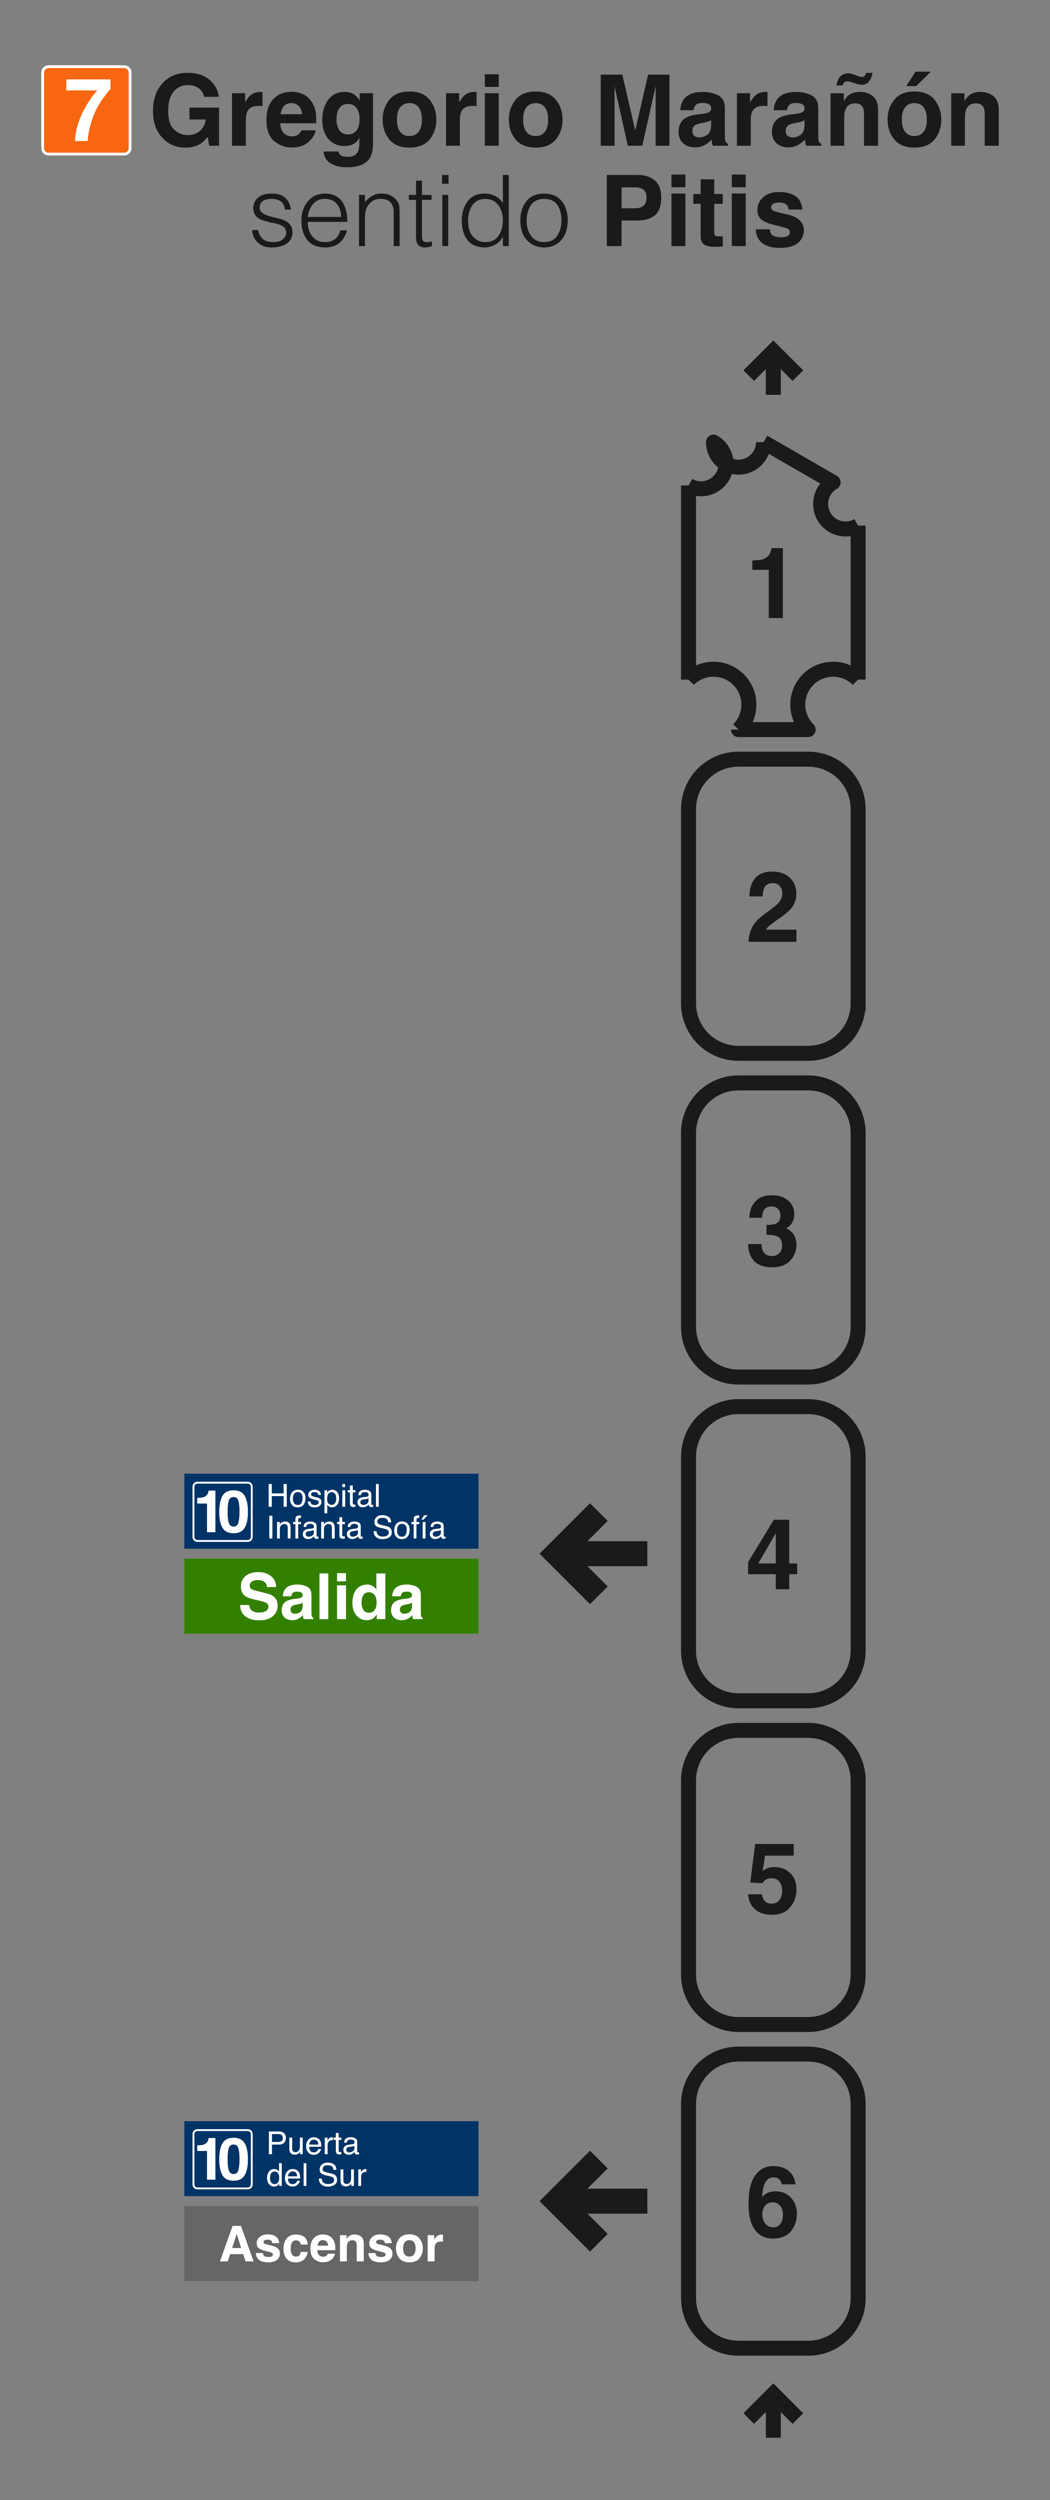 <?xml version="1.0" encoding="UTF-8" standalone="no"?>
<svg
   xmlns:dc="http://purl.org/dc/elements/1.1/"
   xmlns:cc="http://creativecommons.org/ns#"
   xmlns:rdf="http://www.w3.org/1999/02/22-rdf-syntax-ns#"
   xmlns:svg="http://www.w3.org/2000/svg"
   xmlns="http://www.w3.org/2000/svg"
   xmlns:sodipodi="http://sodipodi.sourceforge.net/DTD/sodipodi-0.dtd"
   xmlns:inkscape="http://www.inkscape.org/namespaces/inkscape"
   width="210mm"
   height="500mm"
   viewBox="0 0 210 500"
   version="1.1"
   id="svg309"
   sodipodi:docname="GMÑ_7.1_vertical.svg"
   inkscape:version="1.0.1 (3bc2e813f5, 2020-09-07)">
  <rect x="0" y="0" width="210" height="500" fill="#808080" stroke="none"/>
  <defs
     id="defs303" />
  <sodipodi:namedview
     id="base"
     pagecolor="#ffffff"
     bordercolor="#666666"
     borderopacity="1.0"
     inkscape:pageopacity="0.0"
     inkscape:pageshadow="2"
     inkscape:zoom="0.28028105"
     inkscape:cx="396.85039"
     inkscape:cy="944.88189"
     inkscape:document-units="mm"
     inkscape:current-layer="layer1"
     inkscape:document-rotation="0"
     showgrid="false"
     width="445.5mm"
     inkscape:snap-intersection-paths="true"
     inkscape:window-width="1366"
     inkscape:window-height="705"
     inkscape:window-x="-8"
     inkscape:window-y="-8"
     inkscape:window-maximized="1"
     height="480mm" />
  <g
     inkscape:label="Capa 1"
     inkscape:groupmode="layer"
     id="layer1"
     transform="translate(0,203)">
    <path
       id="rect311-01-6"
       style="fill:none;fill-rule:evenodd;stroke:#1a1a1a;stroke-width:3;stroke-miterlimit:4;stroke-dasharray:none"
       transform="matrix(0,-1,-1,0,0,0)"
       d="m -256.616,-171.627 h 38.825 c 5.54,0 10,4.46 10,10 v 13.92 c 0,5.54 -4.46,10 -10,10 h -38.825 c -5.54,0 -10,-4.46 -10,-10 v -13.92 c 0,-5.54 4.46,-10 10,-10 z" />
    <path
       id="rect311-01-6-1"
       style="fill:none;fill-rule:evenodd;stroke:#1a1a1a;stroke-width:3;stroke-miterlimit:4;stroke-dasharray:none"
       transform="matrix(0,-1,-1,0,0,0)"
       d="m -191.875,-171.627 h 38.825 c 5.54,0 10,4.46 10,10 v 13.92 c 0,5.54 -4.46,10 -10,10 h -38.825 c -5.54,0 -10,-4.46 -10,-10 v -13.92 c 0,-5.54 4.46,-10 10,-10 z" />
    <path
       id="rect311-01-6-3"
       style="fill:none;fill-rule:evenodd;stroke:#1a1a1a;stroke-width:3;stroke-miterlimit:4;stroke-dasharray:none"
       transform="matrix(0,-1,-1,0,0,0)"
       d="m -127.133,-171.627 h 38.825 c 5.54,0 10,4.46 10,10 v 13.92 c 0,5.54 -4.46,10 -10,10 h -38.825 c -5.54,0 -10,-4.46 -10,-10 v -13.92 c 0,-5.54 4.46,-10 10,-10 z" />
    <path
       id="rect311-01-6-2"
       style="fill:none;fill-rule:evenodd;stroke:#1a1a1a;stroke-width:3;stroke-miterlimit:4;stroke-dasharray:none"
       transform="matrix(0,-1,-1,0,0,0)"
       d="m -62.392,-171.627 h 38.825 c 5.54,0 10,4.46 10,10 v 13.92 c 0,5.54 -4.46,10 -10,10 h -38.825 c -5.54,0 -10,-4.46 -10,-10 v -13.92 c 0,-5.54 4.46,-10 10,-10 z" />
    <path
       id="rect311-01-6-20"
       style="fill:none;fill-rule:evenodd;stroke:#1a1a1a;stroke-width:3;stroke-miterlimit:4;stroke-dasharray:none"
       transform="matrix(0,-1,-1,0,0,0)"
       d="M 2.35,-171.627 H 41.175 c 5.54,0 10,4.46 10,10 v 13.92 c 0,5.54 -4.46,10 -10,10 H 2.35 c -5.54,0 -10,-4.46 -10,-10 v -13.92 c 0,-5.54 4.46,-10 10,-10 z" />
    <path
       id="path1296-6-5"
       style="vector-effect:none;fill:none;fill-opacity:1;stroke:#1a1a1a;stroke-width:3;stroke-linecap:butt;stroke-linejoin:round;stroke-miterlimit:4;stroke-dasharray:none;stroke-dashoffset:0;stroke-opacity:1"
       d="m 137.707,-67.09 v -38.827 m 33.92,38.826 v -30.789 m -23.92,40.79 h 13.92 m 0,-9.2e-4 a -10,10 0 0 0 10,-10 m -23.92,10.001 a -10,10 0 0 1 -10,-10 m 15,-47.487 13.92,8.037 m 0,0 a -10,10 0 0 1 5,8.66 M 152.707,-114.577 a -10,10 0 0 0 -10,0 -10,10 0 0 0 -5,8.66" />
    <path
       id="path1331-8"
       style="vector-effect:none;fill:none;fill-opacity:1;stroke:#1a1a1a;stroke-width:3;stroke-linecap:butt;stroke-linejoin:miter;stroke-miterlimit:4;stroke-dasharray:none;stroke-dashoffset:0;stroke-opacity:1"
       d="m 159.585,280.679 -4.918,-4.918 -4.918,4.918 m 4.918,3.84 v -8.759" />
    <path
       id="path1331-8-4"
       style="vector-effect:none;fill:none;fill-opacity:1;stroke:#1a1a1a;stroke-width:3;stroke-linecap:butt;stroke-linejoin:miter;stroke-miterlimit:4;stroke-dasharray:none;stroke-dashoffset:0;stroke-opacity:1"
       d="m 159.585,-127.88 -4.918,-4.918 -4.918,4.918 m 4.918,3.84 v -8.759" />
    <path
       style="color:#000000;font-style:normal;font-variant:normal;font-weight:normal;font-stretch:normal;font-size:medium;line-height:normal;font-family:sans-serif;font-variant-ligatures:normal;font-variant-position:normal;font-variant-caps:normal;font-variant-numeric:normal;font-variant-alternates:normal;font-variant-east-asian:normal;font-feature-settings:normal;font-variation-settings:normal;text-indent:0;text-align:start;text-decoration:none;text-decoration-line:none;text-decoration-style:solid;text-decoration-color:#000000;letter-spacing:normal;word-spacing:normal;text-transform:none;writing-mode:lr-tb;direction:ltr;text-orientation:mixed;dominant-baseline:auto;baseline-shift:baseline;text-anchor:start;white-space:normal;shape-padding:0;shape-margin:0;inline-size:0;clip-rule:nonzero;display:inline;overflow:visible;visibility:visible;isolation:auto;mix-blend-mode:normal;color-interpolation:sRGB;color-interpolation-filters:linearRGB;solid-color:#000000;solid-opacity:1;vector-effect:none;fill:#1a1a1a;fill-opacity:1;fill-rule:nonzero;stroke:#1a1a1a;stroke-width:1;stroke-linecap:butt;stroke-linejoin:miter;stroke-miterlimit:4;stroke-dasharray:none;stroke-dashoffset:0;stroke-opacity:1;color-rendering:auto;image-rendering:auto;shape-rendering:auto;text-rendering:auto;enable-background:accumulate;stop-color:#000000"
       d="m 128.97,109.72 h -12.689 l 4.553,4.551 -2.83,2.828 -9.379,-9.379 9.379,-9.379 2.83,2.828 -4.553,4.551 12.689,1e-5 z"
       id="path1382-2-6"
       sodipodi:nodetypes="cccccccccc" />
    <g
       aria-label="H Gregorio Marañón
sentido Pitis"
       id="text1443-2-1"
       style="font-style:normal;font-variant:normal;font-weight:bold;font-stretch:normal;font-size:19.756px;line-height:1;font-family:Helvetica;-inkscape-font-specification:'Helvetica Bold';text-align:center;letter-spacing:0px;word-spacing:0px;text-anchor:middle;fill:#1a1a1a;fill-opacity:1;stroke-width:0.265">
      <path
         d="m 11.507,-173.851 v -14.219 h 2.942 v 5.421 h 5.556 v -5.421 h 2.952 v 14.219 h -2.952 v -6.347 h -5.556 v 6.347 z"
         style="font-style:normal;font-variant:normal;font-weight:bold;font-stretch:normal;font-family:Helvetica;-inkscape-font-specification:'Helvetica Bold';fill:#1a1a1a;fill-opacity:1;stroke-width:0.265"
         id="path188" />
      <path
         d="m 40.841,-183.632 q -0.338,-1.457 -1.65,-2.035 -0.733,-0.318 -1.63,-0.318 -1.717,0 -2.826,1.302 -1.1,1.293 -1.1,3.897 0,2.624 1.196,3.714 1.196,1.09 2.72,1.09 1.495,0 2.45,-0.859 0.955,-0.868 1.177,-2.267 h -3.289 v -2.373 h 5.923 v 7.63 h -1.968 l -0.299,-1.775 q -0.859,1.013 -1.543,1.428 -1.177,0.723 -2.894,0.723 -2.826,0 -4.63,-1.958 -1.881,-1.968 -1.881,-5.383 0,-3.453 1.9,-5.537 1.9,-2.084 5.026,-2.084 2.711,0 4.35,1.379 1.65,1.37 1.891,3.424 z m -3.328,-4.804 z"
         style="font-style:normal;font-variant:normal;font-weight:bold;font-stretch:normal;font-family:Helvetica;-inkscape-font-specification:'Helvetica Bold';fill:#1a1a1a;fill-opacity:1;stroke-width:0.265"
         id="path190" />
      <path
         d="m 52.137,-184.616 q 0.077,0 0.125,0.01 0.058,0 0.241,0.01 v 2.817 q -0.26,-0.029 -0.463,-0.039 -0.203,-0.01 -0.328,-0.01 -1.659,0 -2.228,1.08 -0.318,0.608 -0.318,1.871 v 5.026 h -2.768 v -10.514 h 2.624 v 1.833 q 0.637,-1.051 1.109,-1.437 0.772,-0.646 2.006,-0.646 z"
         style="font-style:normal;font-variant:normal;font-weight:bold;font-stretch:normal;font-family:Helvetica;-inkscape-font-specification:'Helvetica Bold';fill:#1a1a1a;fill-opacity:1;stroke-width:0.265"
         id="path192" />
      <path
         d="m 58.263,-182.378 q -0.955,0 -1.486,0.598 -0.521,0.598 -0.656,1.621 h 4.273 q -0.068,-1.09 -0.666,-1.65 -0.588,-0.569 -1.466,-0.569 z m 0,-2.267 q 1.312,0 2.363,0.492 1.051,0.492 1.736,1.553 0.617,0.936 0.801,2.17 0.106,0.723 0.087,2.084 h -7.196 q 0.058,1.582 0.994,2.219 0.569,0.396 1.37,0.396 0.849,0 1.379,-0.482 0.289,-0.26 0.511,-0.723 h 2.807 q -0.106,0.936 -0.974,1.9 -1.35,1.534 -3.781,1.534 -2.006,0 -3.54,-1.293 -1.534,-1.293 -1.534,-4.206 0,-2.73 1.379,-4.186 1.389,-1.457 3.598,-1.457 z m 0.193,0 z"
         style="font-style:normal;font-variant:normal;font-weight:bold;font-stretch:normal;font-family:Helvetica;-inkscape-font-specification:'Helvetica Bold';fill:#1a1a1a;fill-opacity:1;stroke-width:0.265"
         id="path194" />
      <path
         d="m 69.616,-176.108 q 0.965,0 1.63,-0.723 0.666,-0.733 0.666,-2.325 0,-1.495 -0.637,-2.277 -0.627,-0.781 -1.688,-0.781 -1.447,0 -1.997,1.36 -0.289,0.723 -0.289,1.785 0,0.916 0.309,1.63 0.559,1.331 2.006,1.331 z m -0.685,-8.508 q 0.791,0 1.379,0.241 1.003,0.415 1.621,1.524 v -1.514 h 2.672 v 9.974 q 0,2.035 -0.685,3.068 -1.177,1.775 -4.514,1.775 -2.016,0 -3.289,-0.791 -1.273,-0.791 -1.408,-2.363 h 2.99 q 0.116,0.482 0.376,0.695 0.444,0.376 1.495,0.376 1.486,0 1.987,-0.994 0.328,-0.637 0.328,-2.141 v -0.675 q -0.395,0.675 -0.849,1.013 -0.82,0.627 -2.132,0.627 -2.026,0 -3.241,-1.418 -1.206,-1.428 -1.206,-3.859 0,-2.344 1.167,-3.936 1.167,-1.601 3.309,-1.601 z m 0.878,-0.029 z"
         style="font-style:normal;font-variant:normal;font-weight:bold;font-stretch:normal;font-family:Helvetica;-inkscape-font-specification:'Helvetica Bold';fill:#1a1a1a;fill-opacity:1;stroke-width:0.265"
         id="path196" />
      <path
         d="m 81.886,-175.79 q 1.206,0 1.852,-0.859 0.646,-0.859 0.646,-2.441 0,-1.582 -0.646,-2.431 -0.646,-0.859 -1.852,-0.859 -1.206,0 -1.862,0.859 -0.646,0.849 -0.646,2.431 0,1.582 0.646,2.441 0.656,0.859 1.862,0.859 z m 5.383,-3.299 q 0,2.315 -1.331,3.965 -1.331,1.64 -4.042,1.64 -2.711,0 -4.042,-1.64 -1.331,-1.65 -1.331,-3.965 0,-2.277 1.331,-3.945 1.331,-1.669 4.042,-1.669 2.711,0 4.042,1.669 1.331,1.669 1.331,3.945 z m -5.373,-5.556 z"
         style="font-style:normal;font-variant:normal;font-weight:bold;font-stretch:normal;font-family:Helvetica;-inkscape-font-specification:'Helvetica Bold';fill:#1a1a1a;fill-opacity:1;stroke-width:0.265"
         id="path198" />
      <path
         d="m 94.947,-184.616 q 0.077,0 0.125,0.01 0.058,0 0.241,0.01 v 2.817 q -0.26,-0.029 -0.463,-0.039 -0.203,-0.01 -0.328,-0.01 -1.659,0 -2.228,1.08 -0.318,0.608 -0.318,1.871 v 5.026 h -2.768 v -10.514 h 2.624 v 1.833 q 0.637,-1.051 1.109,-1.437 0.772,-0.646 2.006,-0.646 z"
         style="font-style:normal;font-variant:normal;font-weight:bold;font-stretch:normal;font-family:Helvetica;-inkscape-font-specification:'Helvetica Bold';fill:#1a1a1a;fill-opacity:1;stroke-width:0.265"
         id="path200" />
      <path
         d="M 99.751,-185.619 H 96.964 v -2.537 h 2.788 z m -2.788,1.254 h 2.788 v 10.514 H 96.964 Z"
         style="font-style:normal;font-variant:normal;font-weight:bold;font-stretch:normal;font-family:Helvetica;-inkscape-font-specification:'Helvetica Bold';fill:#1a1a1a;fill-opacity:1;stroke-width:0.265"
         id="path202" />
      <path
         d="m 107.131,-175.79 q 1.206,0 1.852,-0.859 0.646,-0.859 0.646,-2.441 0,-1.582 -0.646,-2.431 -0.646,-0.859 -1.852,-0.859 -1.206,0 -1.862,0.859 -0.646,0.849 -0.646,2.431 0,1.582 0.646,2.441 0.656,0.859 1.862,0.859 z m 5.383,-3.299 q 0,2.315 -1.331,3.965 -1.331,1.64 -4.042,1.64 -2.711,0 -4.042,-1.64 -1.331,-1.65 -1.331,-3.965 0,-2.277 1.331,-3.945 1.331,-1.669 4.042,-1.669 2.711,0 4.042,1.669 1.331,1.669 1.331,3.945 z m -5.373,-5.556 z"
         style="font-style:normal;font-variant:normal;font-weight:bold;font-stretch:normal;font-family:Helvetica;-inkscape-font-specification:'Helvetica Bold';fill:#1a1a1a;fill-opacity:1;stroke-width:0.265"
         id="path204" />
      <path
         d="m 129.616,-188.069 h 4.273 v 14.219 h -2.768 v -9.617 q 0,-0.415 0.01,-1.158 0.01,-0.752 0.01,-1.158 l -2.691,11.932 h -2.884 l -2.672,-11.932 q 0,0.405 0.01,1.158 0.01,0.743 0.01,1.158 v 9.617 h -2.768 v -14.219 h 4.322 l 2.585,11.18 z"
         style="font-style:normal;font-variant:normal;font-weight:bold;font-stretch:normal;font-family:Helvetica;-inkscape-font-specification:'Helvetica Bold';fill:#1a1a1a;fill-opacity:1;stroke-width:0.265"
         id="path206" />
      <path
         d="m 142.224,-178.963 q -0.26,0.164 -0.531,0.27 -0.26,0.097 -0.723,0.183 l -0.617,0.116 q -0.868,0.154 -1.244,0.376 -0.637,0.376 -0.637,1.167 0,0.704 0.386,1.023 0.395,0.309 0.955,0.309 0.887,0 1.63,-0.521 0.752,-0.521 0.781,-1.9 z m -1.669,-1.283 q 0.762,-0.097 1.09,-0.241 0.588,-0.251 0.588,-0.781 0,-0.646 -0.453,-0.887 -0.444,-0.251 -1.312,-0.251 -0.974,0 -1.379,0.482 -0.289,0.357 -0.386,0.965 h -2.653 q 0.087,-1.379 0.772,-2.267 1.09,-1.389 3.743,-1.389 1.727,0 3.068,0.685 1.341,0.685 1.341,2.585 v 4.823 q 0,0.502 0.019,1.215 0.029,0.54 0.164,0.733 0.135,0.193 0.405,0.318 v 0.405 h -2.99 q -0.125,-0.318 -0.174,-0.598 -0.048,-0.28 -0.077,-0.637 -0.569,0.617 -1.312,1.051 -0.887,0.511 -2.006,0.511 -1.428,0 -2.363,-0.81 -0.926,-0.82 -0.926,-2.315 0,-1.939 1.495,-2.807 0.82,-0.473 2.412,-0.675 z m 0.145,-4.399 z"
         style="font-style:normal;font-variant:normal;font-weight:bold;font-stretch:normal;font-family:Helvetica;-inkscape-font-specification:'Helvetica Bold';fill:#1a1a1a;fill-opacity:1;stroke-width:0.265"
         id="path208" />
      <path
         d="m 153.124,-184.616 q 0.077,0 0.125,0.01 0.058,0 0.241,0.01 v 2.817 q -0.26,-0.029 -0.463,-0.039 -0.203,-0.01 -0.328,-0.01 -1.659,0 -2.228,1.08 -0.318,0.608 -0.318,1.871 v 5.026 h -2.768 v -10.514 h 2.624 v 1.833 q 0.637,-1.051 1.109,-1.437 0.772,-0.646 2.006,-0.646 z"
         style="font-style:normal;font-variant:normal;font-weight:bold;font-stretch:normal;font-family:Helvetica;-inkscape-font-specification:'Helvetica Bold';fill:#1a1a1a;fill-opacity:1;stroke-width:0.265"
         id="path210" />
      <path
         d="m 160.899,-178.963 q -0.26,0.164 -0.531,0.27 -0.26,0.097 -0.723,0.183 l -0.617,0.116 q -0.868,0.154 -1.244,0.376 -0.637,0.376 -0.637,1.167 0,0.704 0.386,1.023 0.395,0.309 0.955,0.309 0.887,0 1.63,-0.521 0.752,-0.521 0.781,-1.9 z m -1.669,-1.283 q 0.762,-0.097 1.09,-0.241 0.588,-0.251 0.588,-0.781 0,-0.646 -0.453,-0.887 -0.444,-0.251 -1.312,-0.251 -0.974,0 -1.379,0.482 -0.289,0.357 -0.386,0.965 h -2.653 q 0.087,-1.379 0.772,-2.267 1.09,-1.389 3.743,-1.389 1.727,0 3.068,0.685 1.341,0.685 1.341,2.585 v 4.823 q 0,0.502 0.019,1.215 0.029,0.54 0.164,0.733 0.135,0.193 0.405,0.318 v 0.405 h -2.99 q -0.125,-0.318 -0.174,-0.598 -0.048,-0.28 -0.077,-0.637 -0.569,0.617 -1.312,1.051 -0.887,0.511 -2.006,0.511 -1.428,0 -2.363,-0.81 -0.926,-0.82 -0.926,-2.315 0,-1.939 1.495,-2.807 0.82,-0.473 2.412,-0.675 z m 0.145,-4.399 z"
         style="font-style:normal;font-variant:normal;font-weight:bold;font-stretch:normal;font-family:Helvetica;-inkscape-font-specification:'Helvetica Bold';fill:#1a1a1a;fill-opacity:1;stroke-width:0.265"
         id="path212" />
      <path
         d="m 171.915,-184.616 q 1.63,0 2.662,0.859 1.042,0.849 1.042,2.826 v 7.08 h -2.817 v -6.395 q 0,-0.83 -0.222,-1.273 -0.405,-0.81 -1.543,-0.81 -1.399,0 -1.92,1.186 -0.27,0.627 -0.27,1.601 v 5.691 h -2.74 v -10.495 h 2.653 v 1.534 q 0.531,-0.81 1.003,-1.167 0.849,-0.637 2.151,-0.637 z m -1.013,-0.029 z m -1.244,-3.695 q 0.26,0 0.511,0.058 0.251,0.058 0.424,0.125 l 0.907,0.338 q 0.405,0.135 0.531,0.174 0.125,0.039 0.28,0.039 0.463,0 0.646,-0.241 0.193,-0.251 0.28,-0.588 h 1.283 q -0.174,1.013 -0.695,1.698 -0.511,0.685 -1.505,0.685 -0.299,0 -0.849,-0.145 -0.318,-0.077 -0.608,-0.174 l -0.781,-0.26 q -0.164,-0.058 -0.318,-0.077 -0.154,-0.029 -0.309,-0.029 -0.367,0 -0.598,0.212 -0.232,0.222 -0.328,0.608 h -1.254 q 0.212,-0.994 0.55,-1.505 0.617,-0.916 1.833,-0.916 z m 1.244,3.695 z"
         style="font-style:normal;font-variant:normal;font-weight:bold;font-stretch:normal;font-family:Helvetica;-inkscape-font-specification:'Helvetica Bold';fill:#1a1a1a;fill-opacity:1;stroke-width:0.265"
         id="path214" />
      <path
         d="m 182.873,-175.79 q 1.206,0 1.852,-0.859 0.646,-0.859 0.646,-2.441 0,-1.582 -0.646,-2.431 -0.646,-0.859 -1.852,-0.859 -1.206,0 -1.862,0.859 -0.646,0.849 -0.646,2.431 0,1.582 0.646,2.441 0.656,0.859 1.862,0.859 z m 5.383,-3.299 q 0,2.315 -1.331,3.965 -1.331,1.64 -4.042,1.64 -2.711,0 -4.042,-1.64 -1.331,-1.65 -1.331,-3.965 0,-2.277 1.331,-3.945 1.331,-1.669 4.042,-1.669 2.711,0 4.042,1.669 1.331,1.669 1.331,3.945 z m -5.373,-5.556 z m 3.289,-4.022 -2.932,2.884 h -1.987 l 1.852,-2.884 z m -3.289,4.022 z"
         style="font-style:normal;font-variant:normal;font-weight:bold;font-stretch:normal;font-family:Helvetica;-inkscape-font-specification:'Helvetica Bold';fill:#1a1a1a;fill-opacity:1;stroke-width:0.265"
         id="path216" />
      <path
         d="m 196.05,-184.616 q 1.63,0 2.662,0.859 1.042,0.849 1.042,2.826 v 7.08 h -2.817 v -6.395 q 0,-0.83 -0.222,-1.273 -0.405,-0.81 -1.543,-0.81 -1.399,0 -1.92,1.186 -0.27,0.627 -0.27,1.601 v 5.691 h -2.74 v -10.495 h 2.653 v 1.534 q 0.531,-0.81 1.003,-1.167 0.849,-0.637 2.151,-0.637 z m -1.013,-0.029 z"
         style="font-style:normal;font-variant:normal;font-weight:bold;font-stretch:normal;font-family:Helvetica;-inkscape-font-specification:'Helvetica Bold';fill:#1a1a1a;fill-opacity:1;stroke-width:0.265"
         id="path218" />
      <path
         d="m 50.425,-156.988 q 0.096,1.486 1.09,2.45 0.984,1.013 2.807,1.032 1.833,0 3,-0.772 1.148,-0.752 1.167,-2.219 0,-0.743 -0.26,-1.244 -0.28,-0.511 -0.752,-0.83 -0.453,-0.328 -1.042,-0.531 -0.598,-0.193 -1.225,-0.338 -1.264,-0.251 -2.238,-0.666 -0.473,-0.222 -0.743,-0.54 -0.299,-0.328 -0.299,-0.83 0.019,-1.698 2.305,-1.756 1.129,0 1.881,0.473 0.733,0.492 0.887,1.678 h 1.206 q -0.531,-3.28 -3.955,-3.212 -1.698,0.019 -2.624,0.81 -0.965,0.801 -0.965,2.113 0,0.723 0.289,1.225 0.28,0.492 0.752,0.81 0.473,0.289 1.071,0.473 0.299,0.097 0.588,0.154 0.28,0.077 0.579,0.183 0.627,0.116 1.225,0.232 0.289,0.058 0.569,0.154 0.28,0.087 0.473,0.203 0.473,0.193 0.752,0.55 0.26,0.357 0.26,0.907 0,0.772 -0.617,1.312 -0.608,0.569 -1.91,0.588 -2.595,0.058 -3.068,-2.412 z"
         style="font-style:normal;font-variant:normal;font-weight:normal;font-stretch:normal;font-family:'Helvetica Light';-inkscape-font-specification:'Helvetica Light, '"
         id="path220" />
      <path
         d="m 61.547,-159.612 q 0.183,-1.505 1.032,-2.547 0.849,-1.051 2.412,-1.071 1.592,0.019 2.421,1.051 0.81,1.003 0.81,2.566 z m 7.939,0.984 q -0.135,-5.624 -4.495,-5.662 -2.219,0.039 -3.444,1.572 -1.264,1.543 -1.264,3.859 -0.019,2.305 1.129,3.791 1.148,1.524 3.579,1.563 1.929,-0.019 2.981,-0.994 1.023,-0.945 1.437,-2.431 h -1.322 q -0.656,2.334 -3.096,2.354 -1.707,-0.019 -2.576,-1.206 -0.868,-1.148 -0.868,-2.846 z"
         style="font-style:normal;font-variant:normal;font-weight:normal;font-stretch:normal;font-family:'Helvetica Light';-inkscape-font-specification:'Helvetica Light, '"
         id="path222" />
      <path
         d="m 72.988,-159.294 q -0.019,-1.013 0.26,-1.939 0.318,-0.83 1.023,-1.399 0.714,-0.579 1.823,-0.598 2.682,0 2.643,2.768 v 6.675 h 1.186 v -6.695 q 0,-0.656 -0.058,-1.244 -0.077,-0.579 -0.453,-1.109 -1.167,-1.505 -3.125,-1.457 -1.042,0 -1.814,0.453 -0.791,0.453 -1.486,1.244 v 0 -1.428 h -1.186 v 10.235 h 1.186 z"
         style="font-style:normal;font-variant:normal;font-weight:normal;font-stretch:normal;font-family:'Helvetica Light';-inkscape-font-specification:'Helvetica Light, '"
         id="path224" />
      <path
         d="m 86.386,-154.712 q -0.473,0.135 -0.965,0.135 -0.714,0 -0.868,-0.357 -0.183,-0.357 -0.164,-1.08 v -7.013 h 1.92 v -0.994 h -1.92 v -2.846 H 83.203 v 2.846 h -1.437 v 0.994 h 1.437 v 7.486 q 0,1.1 0.502,1.582 0.453,0.453 1.322,0.453 0.453,-0.019 0.81,-0.125 0.338,-0.077 0.55,-0.116 z"
         style="font-style:normal;font-variant:normal;font-weight:normal;font-stretch:normal;font-family:'Helvetica Light';-inkscape-font-specification:'Helvetica Light, '"
         id="path226" />
      <path
         d="m 89.647,-153.786 v -10.235 h -1.186 v 10.235 z m 0.058,-12.463 v -1.756 h -1.302 v 1.756 z"
         style="font-style:normal;font-variant:normal;font-weight:normal;font-stretch:normal;font-family:'Helvetica Light';-inkscape-font-specification:'Helvetica Light, '"
         id="path228" />
      <path
         d="m 100.576,-158.937 q 0,1.871 -0.878,3.096 -0.887,1.244 -2.585,1.264 -1.514,0 -2.469,-1.061 -0.965,-1.013 -1.023,-2.952 -0.058,-1.968 0.81,-3.299 0.849,-1.322 2.682,-1.341 1.64,0.039 2.547,1.264 0.916,1.225 0.916,3.029 z m 0,-3.444 v 0 q -0.598,-0.945 -1.563,-1.437 -0.974,-0.473 -2.093,-0.473 -2.334,0.039 -3.444,1.611 -1.119,1.563 -1.119,3.801 -0.019,2.305 1.08,3.81 1.109,1.524 3.54,1.563 1.023,-0.019 2.035,-0.559 0.984,-0.511 1.514,-1.514 h 0.048 v 1.794 h 1.177 v -14.219 h -1.177 z"
         style="font-style:normal;font-variant:normal;font-weight:normal;font-stretch:normal;font-family:'Helvetica Light';-inkscape-font-specification:'Helvetica Light, '"
         id="path230" />
      <path
         d="m 108.804,-153.506 q 2.199,-0.019 3.463,-1.505 1.264,-1.418 1.283,-3.887 0,-2.315 -1.167,-3.839 -1.187,-1.514 -3.579,-1.553 -2.363,0.039 -3.55,1.553 -1.187,1.524 -1.187,3.839 0.019,2.662 1.399,4.003 1.322,1.37 3.338,1.389 z m 3.482,-5.392 q 0,1.698 -0.791,2.981 -0.83,1.322 -2.691,1.341 -1.698,-0.019 -2.566,-1.225 -0.907,-1.167 -0.907,-3.096 0,-1.727 0.81,-3.01 0.81,-1.283 2.662,-1.322 1.881,0.019 2.691,1.244 0.81,1.225 0.791,3.087 z"
         style="font-style:normal;font-variant:normal;font-weight:normal;font-stretch:normal;font-family:'Helvetica Light';-inkscape-font-specification:'Helvetica Light, '"
         id="path232" />
      <path
         d="m 129.303,-163.48 q 0,-1.109 -0.588,-1.582 -0.579,-0.473 -1.63,-0.473 h -2.768 v 4.186 h 2.768 q 1.051,0 1.63,-0.511 0.588,-0.511 0.588,-1.621 z m 2.942,-0.019 q 0,2.518 -1.273,3.559 -1.273,1.042 -3.637,1.042 h -3.019 v 5.113 h -2.952 v -14.219 h 6.193 q 2.141,0 3.415,1.1 1.273,1.1 1.273,3.405 z"
         style="font-style:normal;font-variant:normal;font-weight:bold;font-stretch:normal;font-family:Helvetica;-inkscape-font-specification:'Helvetica Bold';fill:#1a1a1a;fill-opacity:1;stroke-width:0.265"
         id="path234" />
      <path
         d="m 137.078,-165.554 h -2.788 v -2.537 h 2.788 z m -2.788,1.254 h 2.788 v 10.514 h -2.788 z"
         style="font-style:normal;font-variant:normal;font-weight:bold;font-stretch:normal;font-family:Helvetica;-inkscape-font-specification:'Helvetica Bold';fill:#1a1a1a;fill-opacity:1;stroke-width:0.265"
         id="path236" />
      <path
         d="m 138.66,-162.246 v -1.958 h 1.466 v -2.932 h 2.72 v 2.932 h 1.707 v 1.958 h -1.707 v 5.556 q 0,0.646 0.164,0.81 0.164,0.154 1.003,0.154 0.125,0 0.26,0 0.145,-0.01 0.28,-0.019 v 2.055 l -1.302,0.048 q -1.949,0.068 -2.662,-0.675 -0.463,-0.473 -0.463,-1.457 v -6.473 z"
         style="font-style:normal;font-variant:normal;font-weight:bold;font-stretch:normal;font-family:Helvetica;-inkscape-font-specification:'Helvetica Bold';fill:#1a1a1a;fill-opacity:1;stroke-width:0.265"
         id="path238" />
      <path
         d="m 149.145,-165.554 h -2.788 v -2.537 h 2.788 z m -2.788,1.254 h 2.788 v 10.514 h -2.788 z"
         style="font-style:normal;font-variant:normal;font-weight:bold;font-stretch:normal;font-family:Helvetica;-inkscape-font-specification:'Helvetica Bold';fill:#1a1a1a;fill-opacity:1;stroke-width:0.265"
         id="path240" />
      <path
         d="m 153.949,-157.143 q 0.087,0.733 0.376,1.042 0.511,0.55 1.891,0.55 0.81,0 1.283,-0.241 0.482,-0.241 0.482,-0.723 0,-0.463 -0.386,-0.704 -0.386,-0.241 -2.865,-0.83 -1.785,-0.444 -2.518,-1.109 -0.733,-0.656 -0.733,-1.891 0,-1.457 1.138,-2.498 1.148,-1.051 3.222,-1.051 1.968,0 3.203,0.791 1.244,0.781 1.428,2.711 h -2.749 q -0.058,-0.531 -0.299,-0.839 -0.453,-0.559 -1.543,-0.559 -0.897,0 -1.283,0.28 -0.376,0.28 -0.376,0.656 0,0.473 0.405,0.685 0.405,0.222 2.865,0.762 1.64,0.386 2.46,1.167 0.81,0.791 0.81,1.977 0,1.563 -1.167,2.556 -1.158,0.984 -3.588,0.984 -2.479,0 -3.666,-1.042 -1.177,-1.051 -1.177,-2.672 z m 2.103,-7.437 z"
         style="font-style:normal;font-variant:normal;font-weight:bold;font-stretch:normal;font-family:Helvetica;-inkscape-font-specification:'Helvetica Bold';fill:#1a1a1a;fill-opacity:1;stroke-width:0.265"
         id="path242" />
    </g>
    <g
       aria-label="H"
       id="text1443-2-1-2"
       style="font-style:normal;font-variant:normal;font-weight:bold;font-stretch:normal;font-size:19.756px;line-height:1;font-family:Helvetica;-inkscape-font-specification:'Helvetica Bold';text-align:center;letter-spacing:0px;word-spacing:0px;text-anchor:middle;fill:#ff0000;fill-opacity:1;stroke-width:0.265">
      <path
         d="m 11.507,-173.851 v -14.219 h 2.942 v 5.421 h 5.556 v -5.421 h 2.952 v 14.219 h -2.952 v -6.347 h -5.556 v 6.347 z"
         style="font-style:normal;font-variant:normal;font-weight:bold;font-stretch:normal;font-family:Helvetica;-inkscape-font-specification:'Helvetica Bold';fill:#ff0000;fill-opacity:1;stroke-width:0.265"
         id="path185" />
    </g>
    <g
       aria-label="1"
       id="text1443-6-8"
       style="font-style:normal;font-variant:normal;font-weight:bold;font-stretch:normal;font-size:19.756px;line-height:1;font-family:Helvetica;-inkscape-font-specification:'Helvetica Bold';text-align:center;letter-spacing:0px;word-spacing:0px;text-anchor:middle;fill:#1a1a1a;fill-opacity:1;stroke-width:0.265">
      <path
         d="m 150.466,-89.04 v -1.871 q 1.302,-0.058 1.823,-0.174 0.83,-0.183 1.35,-0.733 0.357,-0.376 0.54,-1.003 0.106,-0.376 0.106,-0.559 h 2.286 v 13.987 h -2.817 v -9.646 z"
         style="font-style:normal;font-variant:normal;font-weight:bold;font-stretch:normal;font-family:Helvetica;-inkscape-font-specification:'Helvetica Bold';fill:#1a1a1a;fill-opacity:1;stroke-width:0.265"
         id="path182" />
    </g>
    <g
       aria-label="2"
       id="text1443-6-8-1"
       style="font-style:normal;font-variant:normal;font-weight:bold;font-stretch:normal;font-size:19.756px;line-height:1;font-family:Helvetica;-inkscape-font-specification:'Helvetica Bold';text-align:center;letter-spacing:0px;word-spacing:0px;text-anchor:middle;fill:#1a1a1a;fill-opacity:1;stroke-width:0.265">
      <path
         d="m 149.713,-14.653 q 0.039,-1.505 0.646,-2.749 0.588,-1.399 2.778,-2.961 1.9,-1.36 2.46,-1.949 0.859,-0.916 0.859,-2.006 0,-0.887 -0.492,-1.476 -0.492,-0.588 -1.408,-0.588 -1.254,0 -1.707,0.936 -0.26,0.54 -0.309,1.717 h -2.672 q 0.068,-1.785 0.646,-2.884 1.1,-2.093 3.907,-2.093 2.219,0 3.531,1.235 1.312,1.225 1.312,3.251 0,1.553 -0.926,2.759 -0.608,0.801 -1.997,1.785 l -1.1,0.781 q -1.032,0.733 -1.418,1.061 -0.376,0.328 -0.637,0.762 h 6.106 v 2.421 z"
         style="font-style:normal;font-variant:normal;font-weight:bold;font-stretch:normal;font-family:Helvetica;-inkscape-font-specification:'Helvetica Bold';fill:#1a1a1a;fill-opacity:1;stroke-width:0.265"
         id="path179" />
    </g>
    <g
       aria-label="3"
       id="text1443-6-8-7"
       style="font-style:normal;font-variant:normal;font-weight:bold;font-stretch:normal;font-size:19.756px;line-height:1;font-family:Helvetica;-inkscape-font-specification:'Helvetica Bold';text-align:center;letter-spacing:0px;word-spacing:0px;text-anchor:middle;fill:#1a1a1a;fill-opacity:1;stroke-width:0.265">
      <path
         d="m 152.318,45.796 q 0,0.839 0.27,1.389 0.502,1.013 1.823,1.013 0.81,0 1.408,-0.55 0.608,-0.559 0.608,-1.601 0,-1.379 -1.119,-1.842 -0.637,-0.26 -2.006,-0.26 v -1.968 q 1.341,-0.019 1.871,-0.26 0.916,-0.405 0.916,-1.64 0,-0.801 -0.473,-1.302 -0.463,-0.502 -1.312,-0.502 -0.974,0 -1.437,0.617 -0.453,0.617 -0.434,1.65 h -2.566 q 0.039,-1.042 0.357,-1.977 0.338,-0.82 1.061,-1.514 0.54,-0.492 1.283,-0.752 0.743,-0.26 1.823,-0.26 2.006,0 3.232,1.042 1.235,1.032 1.235,2.778 0,1.235 -0.733,2.084 -0.463,0.531 -0.965,0.723 0.376,0 1.08,0.646 1.051,0.974 1.051,2.662 0,1.775 -1.235,3.125 -1.225,1.341 -3.637,1.341 -2.971,0 -4.129,-1.939 -0.608,-1.032 -0.675,-2.701 z"
         style="font-style:normal;font-variant:normal;font-weight:bold;font-stretch:normal;font-family:Helvetica;-inkscape-font-specification:'Helvetica Bold';fill:#1a1a1a;fill-opacity:1;stroke-width:0.265"
         id="path176" />
    </g>
    <g
       aria-label="4"
       id="text1443-6-8-6"
       style="font-style:normal;font-variant:normal;font-weight:bold;font-stretch:normal;font-size:19.756px;line-height:1;font-family:Helvetica;-inkscape-font-specification:'Helvetica Bold';text-align:center;letter-spacing:0px;word-spacing:0px;text-anchor:middle;fill:#1a1a1a;fill-opacity:1;stroke-width:0.265">
      <path
         d="m 159.427,111.82 h -1.582 v 3.01 h -2.691 v -3.01 h -5.537 v -2.402 l 5.141,-8.489 h 3.087 v 8.74 h 1.582 z m -4.273,-2.151 v -6.039 l -3.502,6.039 z"
         style="font-style:normal;font-variant:normal;font-weight:bold;font-stretch:normal;font-family:Helvetica;-inkscape-font-specification:'Helvetica Bold';fill:#1a1a1a;fill-opacity:1;stroke-width:0.265"
         id="path173" />
    </g>
    <g
       aria-label="5"
       id="text1443-6-8-4"
       style="font-style:normal;font-variant:normal;font-weight:bold;font-stretch:normal;font-size:19.756px;line-height:1;font-family:Helvetica;-inkscape-font-specification:'Helvetica Bold';text-align:center;letter-spacing:0px;word-spacing:0px;text-anchor:middle;fill:#1a1a1a;fill-opacity:1;stroke-width:0.265">
      <path
         d="m 152.356,175.829 q 0.164,0.897 0.627,1.389 0.463,0.482 1.35,0.482 1.022,0 1.553,-0.714 0.54,-0.723 0.54,-1.814 0,-1.071 -0.502,-1.804 -0.502,-0.743 -1.563,-0.743 -0.502,0 -0.868,0.125 -0.646,0.232 -0.974,0.859 l -2.469,-0.116 0.984,-7.727 h 7.707 v 2.334 h -5.72 l -0.502,3.058 q 0.637,-0.415 0.994,-0.55 0.598,-0.222 1.457,-0.222 1.736,0 3.029,1.167 1.293,1.167 1.293,3.396 0,1.939 -1.244,3.463 -1.244,1.524 -3.723,1.524 -1.997,0 -3.28,-1.071 -1.283,-1.071 -1.428,-3.039 z"
         style="font-style:normal;font-variant:normal;font-weight:bold;font-stretch:normal;font-family:Helvetica;-inkscape-font-specification:'Helvetica Bold';fill:#1a1a1a;fill-opacity:1;stroke-width:0.265"
         id="path170" />
    </g>
    <g
       aria-label="6"
       id="text1443-6-8-67"
       style="font-style:normal;font-variant:normal;font-weight:bold;font-stretch:normal;font-size:19.756px;line-height:1;font-family:Helvetica;-inkscape-font-specification:'Helvetica Bold';text-align:center;letter-spacing:0px;word-spacing:0px;text-anchor:middle;fill:#1a1a1a;fill-opacity:1;stroke-width:0.265">
      <path
         d="m 152.472,239.885 q 0,1.129 0.608,1.842 0.608,0.714 1.543,0.714 0.916,0 1.437,-0.685 0.531,-0.695 0.531,-1.794 0,-1.225 -0.598,-1.871 -0.598,-0.656 -1.466,-0.656 -0.704,0 -1.244,0.424 -0.81,0.627 -0.81,2.026 z m 3.868,-6.039 q 0,-0.338 -0.26,-0.743 -0.444,-0.656 -1.341,-0.656 -1.341,0 -1.91,1.505 -0.309,0.83 -0.424,2.45 0.511,-0.608 1.186,-0.887 0.675,-0.28 1.543,-0.28 1.862,0 3.048,1.264 1.196,1.264 1.196,3.232 0,1.958 -1.167,3.453 -1.167,1.495 -3.627,1.495 -2.643,0 -3.897,-2.209 -0.974,-1.727 -0.974,-4.457 0,-1.601 0.135,-2.604 0.241,-1.785 0.936,-2.971 0.598,-1.013 1.563,-1.63 0.974,-0.617 2.325,-0.617 1.949,0 3.106,1.003 1.158,0.994 1.302,2.653 z"
         style="font-style:normal;font-variant:normal;font-weight:bold;font-stretch:normal;font-family:Helvetica;-inkscape-font-specification:'Helvetica Bold';fill:#1a1a1a;fill-opacity:1;stroke-width:0.265"
         id="path167" />
    </g>
    <g
       id="g38"
       transform="matrix(0.141,0,0,0.141,0.92,-194.038)">
      <path
         fill="#FFCC00"
         stroke="#ffffff"
         stroke-width="4"
         d="m 178,146.593 c 0,4.644 -3.764,8.407 -8.407,8.407 H 62.407 C 57.764,155 54,151.236 54,146.593 V 39.407 C 54,34.764 57.764,31 62.407,31 h 107.187 c 4.643,0 8.407,3.764 8.407,8.407 z"
         id="path4-3"
         style="fill:#f96611;fill-opacity:1" />
      <g
         aria-label="7"
         id="text189-4"
         style="font-size:125.106px;line-height:1;font-family:Helvetica;-inkscape-font-specification:Helvetica;text-align:center;letter-spacing:-18px;word-spacing:0px;text-anchor:middle;fill:#ffffff;fill-opacity:1;stroke-width:7.819">
        <path
           d="m 150.215,62.656 q -3.91,3.848 -10.873,13.745 -6.964,9.835 -11.668,20.342 -3.726,8.247 -6.72,20.159 -2.993,11.912 -2.993,19.548 H 99.879 q 0.794,-23.824 15.638,-49.541 9.591,-15.944 16.066,-22.236 H 87.417 l 0.244,-15.638 h 62.553 z"
           style="font-weight:bold;fill:#ffffff;fill-opacity:1;stroke-width:7.819"
           id="path14-3" />
      </g>
    </g>
    <path
       style="color:#000000;font-style:normal;font-variant:normal;font-weight:normal;font-stretch:normal;font-size:medium;line-height:normal;font-family:sans-serif;font-variant-ligatures:normal;font-variant-position:normal;font-variant-caps:normal;font-variant-numeric:normal;font-variant-alternates:normal;font-variant-east-asian:normal;font-feature-settings:normal;font-variation-settings:normal;text-indent:0;text-align:start;text-decoration:none;text-decoration-line:none;text-decoration-style:solid;text-decoration-color:#000000;letter-spacing:normal;word-spacing:normal;text-transform:none;writing-mode:lr-tb;direction:ltr;text-orientation:mixed;dominant-baseline:auto;baseline-shift:baseline;text-anchor:start;white-space:normal;shape-padding:0;shape-margin:0;inline-size:0;clip-rule:nonzero;display:inline;overflow:visible;visibility:visible;opacity:1;isolation:auto;mix-blend-mode:normal;color-interpolation:sRGB;color-interpolation-filters:linearRGB;solid-color:#000000;solid-opacity:1;vector-effect:none;fill:#1a1a1a;fill-opacity:1;fill-rule:nonzero;stroke:#1a1a1a;stroke-width:1;stroke-linecap:butt;stroke-linejoin:miter;stroke-miterlimit:4;stroke-dasharray:none;stroke-dashoffset:0;stroke-opacity:1;color-rendering:auto;image-rendering:auto;shape-rendering:auto;text-rendering:auto;enable-background:accumulate;stop-color:#000000;stop-opacity:1"
       d="m 128.97,239.203 h -12.689 l 4.553,4.551 -2.83,2.828 -9.379,-9.379 9.379,-9.379 2.83,2.828 -4.553,4.551 12.689,1e-5 z"
       id="path1382-2-9"
       sodipodi:nodetypes="cccccccccc" />
    <g
       id="g95"
       transform="translate(-189.935,26.004)">
      <path
         id="rect311-01-6-20-1-6-8-4"
         style="fill:#666666;fill-opacity:1;fill-rule:evenodd;stroke:none;stroke-width:1.995;stroke-miterlimit:4;stroke-dasharray:none"
         d="m 226.808,212.2 h 58.825 v 15 h -58.825 z" />
      <g
         aria-label="Ascensor"
         id="text1657-3-2-86"
         style="font-style:normal;font-variant:normal;font-weight:bold;font-stretch:normal;font-size:9.878px;line-height:1;font-family:Helvetica;-inkscape-font-specification:'Helvetica Bold';text-align:start;letter-spacing:0px;word-spacing:0px;text-anchor:start;fill:#ffffff;fill-opacity:1;stroke-width:0.265">
        <path
           d="m 236.364,220.568 h 1.804 l -0.887,-2.797 z m 0.092,-4.423 h 1.678 l 2.518,7.109 h -1.611 l -0.458,-1.461 h -2.619 l -0.492,1.461 h -1.553 z m 0.83,0 z"
           style="font-style:normal;font-variant:normal;font-weight:bold;font-stretch:normal;font-size:9.878px;font-family:Helvetica;-inkscape-font-specification:'Helvetica Bold';text-align:start;text-anchor:start;fill:#ffffff;fill-opacity:1;stroke-width:0.265"
           id="path150" />
        <path
           d="m 242.513,221.576 q 0.043,0.367 0.188,0.521 0.256,0.275 0.945,0.275 0.405,0 0.641,-0.121 0.241,-0.121 0.241,-0.362 0,-0.232 -0.193,-0.352 -0.193,-0.121 -1.432,-0.415 -0.892,-0.222 -1.259,-0.555 -0.367,-0.328 -0.367,-0.945 0,-0.728 0.569,-1.249 0.574,-0.526 1.611,-0.526 0.984,0 1.601,0.396 0.622,0.391 0.714,1.355 h -1.375 q -0.029,-0.265 -0.15,-0.42 -0.227,-0.28 -0.772,-0.28 -0.449,0 -0.641,0.14 -0.188,0.14 -0.188,0.328 0,0.236 0.203,0.342 0.203,0.111 1.432,0.381 0.82,0.193 1.23,0.584 0.405,0.396 0.405,0.989 0,0.781 -0.584,1.278 -0.579,0.492 -1.794,0.492 -1.24,0 -1.833,-0.521 -0.588,-0.526 -0.588,-1.336 z m 1.051,-3.719 z"
           style="font-style:normal;font-variant:normal;font-weight:bold;font-stretch:normal;font-size:9.878px;font-family:Helvetica;-inkscape-font-specification:'Helvetica Bold';text-align:start;text-anchor:start;fill:#ffffff;fill-opacity:1;stroke-width:0.265"
           id="path152" />
        <path
           d="m 250.076,219.883 q -0.039,-0.294 -0.198,-0.531 -0.232,-0.318 -0.719,-0.318 -0.695,0 -0.95,0.69 -0.135,0.367 -0.135,0.974 0,0.579 0.135,0.931 0.246,0.656 0.926,0.656 0.482,0 0.685,-0.26 0.203,-0.26 0.246,-0.675 h 1.404 q -0.048,0.627 -0.453,1.186 -0.646,0.902 -1.915,0.902 -1.268,0 -1.867,-0.752 -0.598,-0.752 -0.598,-1.953 0,-1.355 0.661,-2.108 0.661,-0.752 1.823,-0.752 0.989,0 1.616,0.444 0.632,0.444 0.748,1.568 z m -0.931,-2.026 z"
           style="font-style:normal;font-variant:normal;font-weight:bold;font-stretch:normal;font-size:9.878px;font-family:Helvetica;-inkscape-font-specification:'Helvetica Bold';text-align:start;text-anchor:start;fill:#ffffff;fill-opacity:1;stroke-width:0.265"
           id="path154" />
        <path
           d="m 254.504,218.991 q -0.477,0 -0.743,0.299 -0.26,0.299 -0.328,0.81 h 2.137 q -0.034,-0.545 -0.333,-0.825 -0.294,-0.285 -0.733,-0.285 z m 0,-1.133 q 0.656,0 1.182,0.246 0.526,0.246 0.868,0.777 0.309,0.468 0.4,1.085 0.053,0.362 0.043,1.042 h -3.598 q 0.029,0.791 0.497,1.109 0.285,0.198 0.685,0.198 0.424,0 0.69,-0.241 0.145,-0.13 0.256,-0.362 h 1.404 q -0.053,0.468 -0.487,0.95 -0.675,0.767 -1.891,0.767 -1.003,0 -1.77,-0.646 -0.767,-0.646 -0.767,-2.103 0,-1.365 0.69,-2.093 0.695,-0.728 1.799,-0.728 z m 0.097,0 z"
           style="font-style:normal;font-variant:normal;font-weight:bold;font-stretch:normal;font-size:9.878px;font-family:Helvetica;-inkscape-font-specification:'Helvetica Bold';text-align:start;text-anchor:start;fill:#ffffff;fill-opacity:1;stroke-width:0.265"
           id="path156" />
        <path
           d="m 260.836,217.872 q 0.815,0 1.331,0.429 0.521,0.424 0.521,1.413 v 3.54 h -1.408 v -3.198 q 0,-0.415 -0.111,-0.637 -0.203,-0.405 -0.772,-0.405 -0.699,0 -0.96,0.593 -0.135,0.314 -0.135,0.801 v 2.846 h -1.37 v -5.248 h 1.326 v 0.767 q 0.265,-0.405 0.502,-0.584 0.424,-0.318 1.076,-0.318 z m -0.506,-0.015 z"
           style="font-style:normal;font-variant:normal;font-weight:bold;font-stretch:normal;font-size:9.878px;font-family:Helvetica;-inkscape-font-specification:'Helvetica Bold';text-align:start;text-anchor:start;fill:#ffffff;fill-opacity:1;stroke-width:0.265"
           id="path158" />
        <path
           d="m 265.028,221.576 q 0.043,0.367 0.188,0.521 0.256,0.275 0.945,0.275 0.405,0 0.641,-0.121 0.241,-0.121 0.241,-0.362 0,-0.232 -0.193,-0.352 -0.193,-0.121 -1.432,-0.415 -0.892,-0.222 -1.259,-0.555 -0.367,-0.328 -0.367,-0.945 0,-0.728 0.569,-1.249 0.574,-0.526 1.611,-0.526 0.984,0 1.601,0.396 0.622,0.391 0.714,1.355 h -1.375 q -0.029,-0.265 -0.15,-0.42 -0.227,-0.28 -0.772,-0.28 -0.449,0 -0.641,0.14 -0.188,0.14 -0.188,0.328 0,0.236 0.203,0.342 0.203,0.111 1.432,0.381 0.82,0.193 1.23,0.584 0.405,0.396 0.405,0.989 0,0.781 -0.584,1.278 -0.579,0.492 -1.794,0.492 -1.24,0 -1.833,-0.521 -0.588,-0.526 -0.588,-1.336 z m 1.051,-3.719 z"
           style="font-style:normal;font-variant:normal;font-weight:bold;font-stretch:normal;font-size:9.878px;font-family:Helvetica;-inkscape-font-specification:'Helvetica Bold';text-align:start;text-anchor:start;fill:#ffffff;fill-opacity:1;stroke-width:0.265"
           id="path160" />
        <path
           d="m 271.809,222.285 q 0.603,0 0.926,-0.429 0.323,-0.429 0.323,-1.22 0,-0.791 -0.323,-1.215 -0.323,-0.429 -0.926,-0.429 -0.603,0 -0.931,0.429 -0.323,0.424 -0.323,1.215 0,0.791 0.323,1.22 0.328,0.429 0.931,0.429 z m 2.691,-1.65 q 0,1.158 -0.666,1.982 -0.666,0.82 -2.021,0.82 -1.355,0 -2.021,-0.82 -0.666,-0.825 -0.666,-1.982 0,-1.138 0.666,-1.973 0.666,-0.834 2.021,-0.834 1.355,0 2.021,0.834 0.666,0.834 0.666,1.973 z m -2.686,-2.778 z"
           style="font-style:normal;font-variant:normal;font-weight:bold;font-stretch:normal;font-size:9.878px;font-family:Helvetica;-inkscape-font-specification:'Helvetica Bold';text-align:start;text-anchor:start;fill:#ffffff;fill-opacity:1;stroke-width:0.265"
           id="path162" />
        <path
           d="m 278.339,217.872 q 0.039,0 0.063,0.005 0.029,0 0.121,0.005 v 1.408 q -0.13,-0.015 -0.232,-0.019 -0.101,-0.005 -0.164,-0.005 -0.83,0 -1.114,0.54 -0.159,0.304 -0.159,0.936 v 2.513 h -1.384 v -5.257 h 1.312 v 0.916 q 0.318,-0.526 0.555,-0.719 0.386,-0.323 1.003,-0.323 z"
           style="font-style:normal;font-variant:normal;font-weight:bold;font-stretch:normal;font-size:9.878px;font-family:Helvetica;-inkscape-font-specification:'Helvetica Bold';text-align:start;text-anchor:start;fill:#ffffff;fill-opacity:1;stroke-width:0.265"
           id="path164" />
      </g>
    </g>
    <g
       id="g113"
       transform="translate(-60.452,-7.996)">
      <path
         id="rect311-01-6-20-1-7"
         style="fill:#003366;fill-opacity:1;fill-rule:evenodd;stroke:none;stroke-width:1.995;stroke-miterlimit:4;stroke-dasharray:none"
         d="m 97.325,229.199 h 58.825 v 15 H 97.325 Z" />
      <g
         id="g789"
         transform="matrix(0.094,0,0,0.094,49.535,191.274)">
        <path
           fill="#FFCC00"
           stroke="#ffffff"
           stroke-width="4"
           d="m 651.764,538.134 c 0,4.644 -3.764,8.407 -8.407,8.407 h -107.186 c -4.643,0 -8.407,-3.764 -8.407,-8.407 v -107.186 c 0,-4.643 3.764,-8.407 8.407,-8.407 h 107.187 c 4.643,0 8.407,3.764 8.407,8.407 z"
           id="path4-56"
           style="fill:#003366;fill-opacity:1" />
        <g
           aria-label="10"
           id="text189-46"
           style="font-size:125.106px;line-height:1;font-family:Helvetica;-inkscape-font-specification:Helvetica;text-align:center;letter-spacing:-18px;word-spacing:0px;text-anchor:middle;fill:#ffffff;fill-opacity:1;stroke-width:7.819"
           transform="translate(473.764,391.541)">
          <path
             d="M 62.014,75.362 V 63.511 q 8.247,-0.367 11.545,-1.1 5.253,-1.161 8.552,-4.643 2.26,-2.382 3.421,-6.353 0.672,-2.382 0.672,-3.543 H 100.682 V 136.449 H 82.845 V 75.362 Z"
             style="font-weight:bold;fill:#ffffff;fill-opacity:1;stroke-width:7.819"
             id="path14-85" />
          <path
             d="m 126.604,93.016 q 0,15.272 2.505,23.396 2.505,8.063 10.263,8.063 7.758,0 10.14,-8.063 2.443,-8.125 2.443,-23.396 0,-16.005 -2.443,-23.702 -2.382,-7.697 -10.14,-7.697 -7.758,0 -10.263,7.697 -2.505,7.697 -2.505,23.702 z m 12.767,-45.754 q 16.921,0 23.702,11.912 6.842,11.912 6.842,33.842 0,21.93 -6.842,33.781 -6.781,11.851 -23.702,11.851 -16.921,0 -23.763,-11.851 -6.781,-11.851 -6.781,-33.781 0,-21.93 6.781,-33.842 6.842,-11.912 23.763,-11.912 z"
             style="font-weight:bold;fill:#ffffff;fill-opacity:1;stroke-width:7.819"
             id="path16-7" />
        </g>
      </g>
      <g
         aria-label="Puerta
del Sur"
         id="text1657-5"
         style="font-style:normal;font-variant:normal;font-weight:normal;font-stretch:normal;font-size:6.35px;line-height:1;font-family:Helvetica;-inkscape-font-specification:Helvetica;text-align:start;letter-spacing:0px;word-spacing:0px;text-anchor:start;fill:#ffffff;fill-opacity:1;stroke-width:0.265">
        <path
           d="m 114.23,231.255 h 2.049 q 0.608,0 0.98,0.344 0.372,0.341 0.372,0.961 0,0.533 -0.332,0.93 -0.332,0.394 -1.02,0.394 h -1.432 v 1.925 H 114.23 Z m 2.778,1.308 q 0,-0.502 -0.372,-0.682 -0.205,-0.096 -0.561,-0.096 h -1.228 v 1.578 h 1.228 q 0.415,0 0.673,-0.177 0.26,-0.177 0.26,-0.623 z"
           style="font-style:normal;font-variant:normal;font-weight:normal;font-stretch:normal;font-size:6.35px;font-family:Helvetica;-inkscape-font-specification:Helvetica;text-align:start;text-anchor:start;fill:#ffffff;fill-opacity:1;stroke-width:0.265"
           id="path124" />
        <path
           d="m 118.89,232.489 v 2.205 q 0,0.254 0.081,0.415 0.149,0.298 0.555,0.298 0.583,0 0.794,-0.521 0.115,-0.279 0.115,-0.766 v -1.631 h 0.558 v 3.321 h -0.527 l 0.006,-0.49 q -0.109,0.189 -0.27,0.319 -0.319,0.26 -0.775,0.26 -0.71,0 -0.967,-0.474 -0.14,-0.254 -0.14,-0.679 v -2.257 z m 0.766,-0.081 z"
           style="font-style:normal;font-variant:normal;font-weight:normal;font-stretch:normal;font-size:6.35px;font-family:Helvetica;-inkscape-font-specification:Helvetica;text-align:start;text-anchor:start;fill:#ffffff;fill-opacity:1;stroke-width:0.265"
           id="path126" />
        <path
           d="m 123.246,232.414 q 0.353,0 0.685,0.167 0.332,0.164 0.505,0.428 0.167,0.251 0.223,0.586 0.05,0.229 0.05,0.732 h -2.434 q 0.015,0.505 0.239,0.812 0.223,0.304 0.691,0.304 0.437,0 0.698,-0.288 0.149,-0.167 0.211,-0.388 h 0.549 q -0.022,0.183 -0.146,0.409 -0.121,0.223 -0.273,0.366 -0.254,0.248 -0.629,0.335 -0.202,0.05 -0.456,0.05 -0.62,0 -1.051,-0.45 -0.431,-0.453 -0.431,-1.265 0,-0.8 0.434,-1.299 0.434,-0.499 1.135,-0.499 z m 0.89,1.47 q -0.034,-0.363 -0.158,-0.58 -0.229,-0.403 -0.766,-0.403 -0.384,0 -0.645,0.279 -0.26,0.276 -0.276,0.704 z m -0.943,-1.476 z"
           style="font-style:normal;font-variant:normal;font-weight:normal;font-stretch:normal;font-size:6.35px;font-family:Helvetica;-inkscape-font-specification:Helvetica;text-align:start;text-anchor:start;fill:#ffffff;fill-opacity:1;stroke-width:0.265"
           id="path128" />
        <path
           d="m 125.411,232.489 h 0.53 v 0.574 q 0.065,-0.167 0.319,-0.406 0.254,-0.242 0.586,-0.242 0.015,0 0.053,0.003 0.037,0.003 0.127,0.012 v 0.589 q -0.05,-0.009 -0.093,-0.012 -0.04,-0.003 -0.09,-0.003 -0.422,0 -0.648,0.273 -0.226,0.27 -0.226,0.623 v 1.91 h -0.558 z"
           style="font-style:normal;font-variant:normal;font-weight:normal;font-stretch:normal;font-size:6.35px;font-family:Helvetica;-inkscape-font-specification:Helvetica;text-align:start;text-anchor:start;fill:#ffffff;fill-opacity:1;stroke-width:0.265"
           id="path130" />
        <path
           d="m 127.621,231.562 h 0.564 v 0.927 h 0.53 v 0.456 h -0.53 v 2.167 q 0,0.174 0.118,0.233 0.065,0.034 0.217,0.034 0.04,0 0.087,0 0.046,-0.003 0.109,-0.009 v 0.44 q -0.096,0.028 -0.202,0.04 -0.102,0.012 -0.223,0.012 -0.391,0 -0.53,-0.198 -0.14,-0.202 -0.14,-0.521 v -2.198 h -0.45 v -0.456 h 0.45 z"
           style="font-style:normal;font-variant:normal;font-weight:normal;font-stretch:normal;font-size:6.35px;font-family:Helvetica;-inkscape-font-specification:Helvetica;text-align:start;text-anchor:start;fill:#ffffff;fill-opacity:1;stroke-width:0.265"
           id="path132" />
        <path
           d="m 129.702,234.926 q 0,0.242 0.177,0.381 0.177,0.14 0.419,0.14 0.295,0 0.571,-0.136 0.465,-0.226 0.465,-0.741 v -0.45 q -0.102,0.065 -0.264,0.109 -0.161,0.043 -0.316,0.062 l -0.338,0.043 q -0.304,0.04 -0.456,0.127 -0.257,0.146 -0.257,0.465 z m 1.352,-1.129 q 0.192,-0.025 0.257,-0.161 0.037,-0.074 0.037,-0.214 0,-0.285 -0.205,-0.412 -0.202,-0.13 -0.58,-0.13 -0.437,0 -0.62,0.236 -0.102,0.13 -0.133,0.388 h -0.521 q 0.015,-0.614 0.397,-0.853 0.384,-0.242 0.89,-0.242 0.586,0 0.952,0.223 0.363,0.223 0.363,0.695 v 1.913 q 0,0.087 0.034,0.14 0.037,0.053 0.152,0.053 0.037,0 0.084,-0.003 0.046,-0.006 0.099,-0.015 v 0.412 q -0.13,0.037 -0.198,0.046 -0.068,0.009 -0.186,0.009 -0.288,0 -0.419,-0.205 -0.068,-0.109 -0.096,-0.307 -0.171,0.223 -0.49,0.388 -0.319,0.164 -0.704,0.164 -0.462,0 -0.757,-0.279 -0.291,-0.282 -0.291,-0.704 0,-0.462 0.288,-0.716 0.288,-0.254 0.757,-0.313 z m -0.462,-1.389 z"
           style="font-style:normal;font-variant:normal;font-weight:normal;font-stretch:normal;font-size:6.35px;font-family:Helvetica;-inkscape-font-specification:Helvetica;text-align:start;text-anchor:start;fill:#ffffff;fill-opacity:1;stroke-width:0.265"
           id="path134" />
        <path
           d="m 114.45,240.538 q 0,0.533 0.226,0.893 0.226,0.36 0.726,0.36 0.388,0 0.636,-0.332 0.251,-0.335 0.251,-0.958 0,-0.629 -0.257,-0.93 -0.257,-0.304 -0.636,-0.304 -0.422,0 -0.685,0.322 -0.26,0.322 -0.26,0.949 z m 0.84,-1.758 q 0.381,0 0.639,0.161 0.149,0.093 0.338,0.326 v -1.677 h 0.536 v 4.57 h -0.502 v -0.462 q -0.195,0.307 -0.462,0.443 -0.267,0.136 -0.611,0.136 -0.555,0 -0.961,-0.465 -0.406,-0.468 -0.406,-1.243 0,-0.726 0.369,-1.256 0.372,-0.533 1.06,-0.533 z"
           style="font-style:normal;font-variant:normal;font-weight:normal;font-stretch:normal;font-size:6.35px;font-family:Helvetica;-inkscape-font-specification:Helvetica;text-align:start;text-anchor:start;fill:#ffffff;fill-opacity:1;stroke-width:0.265"
           id="path136" />
        <path
           d="m 119.011,238.764 q 0.353,0 0.685,0.167 0.332,0.164 0.505,0.428 0.167,0.251 0.223,0.586 0.05,0.229 0.05,0.732 h -2.434 q 0.015,0.505 0.239,0.812 0.223,0.304 0.691,0.304 0.437,0 0.698,-0.288 0.149,-0.167 0.211,-0.388 h 0.549 q -0.022,0.183 -0.146,0.409 -0.121,0.223 -0.273,0.366 -0.254,0.248 -0.629,0.335 -0.202,0.05 -0.456,0.05 -0.62,0 -1.051,-0.45 -0.431,-0.453 -0.431,-1.265 0,-0.8 0.434,-1.299 0.434,-0.499 1.135,-0.499 z m 0.89,1.47 q -0.034,-0.363 -0.158,-0.58 -0.229,-0.403 -0.766,-0.403 -0.384,0 -0.645,0.279 -0.26,0.276 -0.276,0.704 z m -0.943,-1.476 z"
           style="font-style:normal;font-variant:normal;font-weight:normal;font-stretch:normal;font-size:6.35px;font-family:Helvetica;-inkscape-font-specification:Helvetica;text-align:start;text-anchor:start;fill:#ffffff;fill-opacity:1;stroke-width:0.265"
           id="path138" />
        <path
           d="m 121.175,237.605 h 0.558 v 4.555 h -0.558 z"
           style="font-style:normal;font-variant:normal;font-weight:normal;font-stretch:normal;font-size:6.35px;font-family:Helvetica;-inkscape-font-specification:Helvetica;text-align:start;text-anchor:start;fill:#ffffff;fill-opacity:1;stroke-width:0.265"
           id="path140" />
        <path
           d="m 124.812,240.69 q 0.022,0.388 0.183,0.629 0.307,0.453 1.082,0.453 0.347,0 0.633,-0.099 0.552,-0.192 0.552,-0.688 0,-0.372 -0.233,-0.53 -0.236,-0.155 -0.738,-0.27 l -0.617,-0.14 q -0.605,-0.136 -0.856,-0.301 -0.434,-0.285 -0.434,-0.853 0,-0.614 0.425,-1.008 0.425,-0.394 1.203,-0.394 0.716,0 1.215,0.347 0.502,0.344 0.502,1.104 h -0.58 q -0.046,-0.366 -0.198,-0.561 -0.282,-0.357 -0.958,-0.357 -0.546,0 -0.784,0.229 -0.239,0.229 -0.239,0.533 0,0.335 0.279,0.49 0.183,0.099 0.828,0.248 l 0.639,0.146 q 0.462,0.105 0.713,0.288 0.434,0.319 0.434,0.927 0,0.757 -0.552,1.082 -0.549,0.326 -1.277,0.326 -0.85,0 -1.33,-0.434 -0.481,-0.431 -0.471,-1.169 z m 1.246,-3.209 z"
           style="font-style:normal;font-variant:normal;font-weight:normal;font-stretch:normal;font-size:6.35px;font-family:Helvetica;-inkscape-font-specification:Helvetica;text-align:start;text-anchor:start;fill:#ffffff;fill-opacity:1;stroke-width:0.265"
           id="path142" />
        <path
           d="m 129.128,238.839 v 2.205 q 0,0.254 0.081,0.415 0.149,0.298 0.555,0.298 0.583,0 0.794,-0.521 0.115,-0.279 0.115,-0.766 v -1.631 h 0.558 v 3.321 h -0.527 l 0.006,-0.49 q -0.109,0.189 -0.27,0.319 -0.319,0.26 -0.775,0.26 -0.71,0 -0.967,-0.474 -0.14,-0.254 -0.14,-0.679 v -2.257 z m 0.766,-0.081 z"
           style="font-style:normal;font-variant:normal;font-weight:normal;font-stretch:normal;font-size:6.35px;font-family:Helvetica;-inkscape-font-specification:Helvetica;text-align:start;text-anchor:start;fill:#ffffff;fill-opacity:1;stroke-width:0.265"
           id="path144" />
        <path
           d="m 132.117,238.839 h 0.53 v 0.574 q 0.065,-0.167 0.319,-0.406 0.254,-0.242 0.586,-0.242 0.015,0 0.053,0.003 0.037,0.003 0.127,0.012 v 0.589 q -0.05,-0.009 -0.093,-0.012 -0.04,-0.003 -0.09,-0.003 -0.422,0 -0.648,0.273 -0.226,0.27 -0.226,0.623 v 1.91 h -0.558 z"
           style="font-style:normal;font-variant:normal;font-weight:normal;font-stretch:normal;font-size:6.35px;font-family:Helvetica;-inkscape-font-specification:Helvetica;text-align:start;text-anchor:start;fill:#ffffff;fill-opacity:1;stroke-width:0.265"
           id="path146" />
      </g>
    </g>
    <g
       id="g100-4"
       transform="translate(-254.677,-103.479)">
      <path
         id="rect311-01-6-20-1-6-0"
         style="fill:#338000;fill-opacity:1;fill-rule:evenodd;stroke:none;stroke-width:1.995;stroke-miterlimit:4;stroke-dasharray:none"
         d="m 291.549,212.2 h 58.825 v 15 h -58.825 z" />
      <g
         aria-label="Salida"
         id="text1657-3-7"
         style="font-style:normal;font-variant:normal;font-weight:bold;font-stretch:normal;font-size:12.7px;line-height:1;font-family:Helvetica;-inkscape-font-specification:'Helvetica Bold';text-align:start;letter-spacing:0px;word-spacing:0px;text-anchor:start;fill:#ffffff;fill-opacity:1;stroke-width:0.265">
        <path
           d="m 304.526,221.464 q 0.087,0.626 0.341,0.936 0.465,0.564 1.594,0.564 0.676,0 1.098,-0.149 0.8,-0.285 0.8,-1.06 0,-0.453 -0.397,-0.701 -0.397,-0.242 -1.246,-0.428 l -0.967,-0.217 q -1.426,-0.322 -1.972,-0.701 -0.924,-0.633 -0.924,-1.978 0,-1.228 0.893,-2.04 0.893,-0.812 2.623,-0.812 1.445,0 2.462,0.769 1.023,0.763 1.073,2.22 h -1.836 q -0.05,-0.825 -0.719,-1.172 -0.446,-0.229 -1.11,-0.229 -0.738,0 -1.178,0.298 -0.44,0.298 -0.44,0.831 0,0.49 0.434,0.732 0.279,0.161 1.191,0.378 l 1.575,0.378 q 1.036,0.248 1.563,0.664 0.819,0.645 0.819,1.867 0,1.253 -0.961,2.084 -0.955,0.825 -2.704,0.825 -1.786,0 -2.809,-0.812 -1.023,-0.819 -1.023,-2.245 z m 1.854,-6.598 z"
           style="font-style:normal;font-variant:normal;font-weight:bold;font-stretch:normal;font-size:12.7px;font-family:Helvetica;-inkscape-font-specification:'Helvetica Bold';text-align:start;text-anchor:start;fill:#ffffff;fill-opacity:1;stroke-width:0.265"
           id="path110" />
        <path
           d="m 315.198,220.999 q -0.167,0.105 -0.341,0.174 -0.167,0.062 -0.465,0.118 l -0.397,0.074 q -0.558,0.099 -0.8,0.242 -0.409,0.242 -0.409,0.75 0,0.453 0.248,0.657 0.254,0.198 0.614,0.198 0.571,0 1.048,-0.335 0.484,-0.335 0.502,-1.222 z m -1.073,-0.825 q 0.49,-0.062 0.701,-0.155 0.378,-0.161 0.378,-0.502 0,-0.415 -0.291,-0.571 -0.285,-0.161 -0.843,-0.161 -0.626,0 -0.887,0.31 -0.186,0.229 -0.248,0.62 h -1.705 q 0.056,-0.887 0.496,-1.457 0.701,-0.893 2.406,-0.893 1.11,0 1.972,0.44 0.862,0.44 0.862,1.662 v 3.101 q 0,0.322 0.012,0.781 0.019,0.347 0.105,0.471 0.087,0.124 0.26,0.205 v 0.26 h -1.922 q -0.081,-0.205 -0.112,-0.384 -0.031,-0.18 -0.05,-0.409 -0.366,0.397 -0.843,0.676 -0.571,0.329 -1.29,0.329 -0.918,0 -1.519,-0.521 -0.595,-0.527 -0.595,-1.488 0,-1.246 0.961,-1.805 0.527,-0.304 1.55,-0.434 z m 0.093,-2.828 z"
           style="font-style:normal;font-variant:normal;font-weight:bold;font-stretch:normal;font-size:12.7px;font-family:Helvetica;-inkscape-font-specification:'Helvetica Bold';text-align:start;text-anchor:start;fill:#ffffff;fill-opacity:1;stroke-width:0.265"
           id="path112" />
        <path
           d="m 320.339,224.285 h -1.767 v -9.141 h 1.767 z"
           style="font-style:normal;font-variant:normal;font-weight:bold;font-stretch:normal;font-size:12.7px;font-family:Helvetica;-inkscape-font-specification:'Helvetica Bold';text-align:start;text-anchor:start;fill:#ffffff;fill-opacity:1;stroke-width:0.265"
           id="path114" />
        <path
           d="m 323.88,216.72 h -1.792 v -1.631 h 1.792 z m -1.792,0.806 h 1.792 v 6.759 h -1.792 z"
           style="font-style:normal;font-variant:normal;font-weight:bold;font-stretch:normal;font-size:12.7px;font-family:Helvetica;-inkscape-font-specification:'Helvetica Bold';text-align:start;text-anchor:start;fill:#ffffff;fill-opacity:1;stroke-width:0.265"
           id="path116" />
        <path
           d="m 328.084,217.365 q 0.614,0 1.091,0.273 0.477,0.267 0.775,0.744 v -3.225 h 1.792 v 9.128 h -1.718 v -0.936 q -0.378,0.602 -0.862,0.874 -0.484,0.273 -1.203,0.273 -1.184,0 -1.997,-0.955 -0.806,-0.961 -0.806,-2.462 0,-1.73 0.794,-2.722 0.8,-0.992 2.133,-0.992 z m 0.384,5.643 q 0.75,0 1.141,-0.558 0.391,-0.558 0.391,-1.445 0,-1.24 -0.626,-1.774 -0.384,-0.322 -0.893,-0.322 -0.775,0 -1.141,0.589 -0.36,0.583 -0.36,1.451 0,0.936 0.366,1.501 0.372,0.558 1.122,0.558 z"
           style="font-style:normal;font-variant:normal;font-weight:bold;font-stretch:normal;font-size:12.7px;font-family:Helvetica;-inkscape-font-specification:'Helvetica Bold';text-align:start;text-anchor:start;fill:#ffffff;fill-opacity:1;stroke-width:0.265"
           id="path118" />
        <path
           d="m 337.076,220.999 q -0.167,0.105 -0.341,0.174 -0.167,0.062 -0.465,0.118 l -0.397,0.074 q -0.558,0.099 -0.8,0.242 -0.409,0.242 -0.409,0.75 0,0.453 0.248,0.657 0.254,0.198 0.614,0.198 0.571,0 1.048,-0.335 0.484,-0.335 0.502,-1.222 z m -1.073,-0.825 q 0.49,-0.062 0.701,-0.155 0.378,-0.161 0.378,-0.502 0,-0.415 -0.291,-0.571 -0.285,-0.161 -0.843,-0.161 -0.626,0 -0.887,0.31 -0.186,0.229 -0.248,0.62 h -1.705 q 0.056,-0.887 0.496,-1.457 0.701,-0.893 2.406,-0.893 1.11,0 1.972,0.44 0.862,0.44 0.862,1.662 v 3.101 q 0,0.322 0.012,0.781 0.019,0.347 0.105,0.471 0.087,0.124 0.26,0.205 v 0.26 h -1.922 q -0.081,-0.205 -0.112,-0.384 -0.031,-0.18 -0.05,-0.409 -0.366,0.397 -0.843,0.676 -0.571,0.329 -1.29,0.329 -0.918,0 -1.519,-0.521 -0.595,-0.527 -0.595,-1.488 0,-1.246 0.961,-1.805 0.527,-0.304 1.55,-0.434 z m 0.093,-2.828 z"
           style="font-style:normal;font-variant:normal;font-weight:bold;font-stretch:normal;font-size:12.7px;font-family:Helvetica;-inkscape-font-specification:'Helvetica Bold';text-align:start;text-anchor:start;fill:#ffffff;fill-opacity:1;stroke-width:0.265"
           id="path120" />
      </g>
    </g>
    <g
       id="g113-2"
       transform="translate(-60.452,-137.479)">
      <path
         id="rect311-01-6-20-1-7-6"
         style="fill:#003366;fill-opacity:1;fill-rule:evenodd;stroke:none;stroke-width:1.995;stroke-miterlimit:4;stroke-dasharray:none"
         d="m 97.325,229.199 h 58.825 v 15 H 97.325 Z" />
      <g
         id="g789-2"
         transform="matrix(0.094,0,0,0.094,49.535,191.274)">
        <path
           fill="#FFCC00"
           stroke="#ffffff"
           stroke-width="4"
           d="m 651.764,538.134 c 0,4.644 -3.764,8.407 -8.407,8.407 h -107.186 c -4.643,0 -8.407,-3.764 -8.407,-8.407 v -107.186 c 0,-4.643 3.764,-8.407 8.407,-8.407 h 107.187 c 4.643,0 8.407,3.764 8.407,8.407 z"
           id="path4-56-9"
           style="fill:#003366;fill-opacity:1" />
        <g
           aria-label="10"
           id="text189-46-8"
           style="font-size:125.106px;line-height:1;font-family:Helvetica;-inkscape-font-specification:Helvetica;text-align:center;letter-spacing:-18px;word-spacing:0px;text-anchor:middle;fill:#ffffff;fill-opacity:1;stroke-width:7.819"
           transform="translate(473.764,391.541)">
          <path
             d="M 62.014,75.362 V 63.511 q 8.247,-0.367 11.545,-1.1 5.253,-1.161 8.552,-4.643 2.26,-2.382 3.421,-6.353 0.672,-2.382 0.672,-3.543 H 100.682 V 136.449 H 82.845 V 75.362 Z"
             style="font-weight:bold;fill:#ffffff;fill-opacity:1;stroke-width:7.819"
             id="path14-85-6" />
          <path
             d="m 126.604,93.016 q 0,15.272 2.505,23.396 2.505,8.063 10.263,8.063 7.758,0 10.14,-8.063 2.443,-8.125 2.443,-23.396 0,-16.005 -2.443,-23.702 -2.382,-7.697 -10.14,-7.697 -7.758,0 -10.263,7.697 -2.505,7.697 -2.505,23.702 z m 12.767,-45.754 q 16.921,0 23.702,11.912 6.842,11.912 6.842,33.842 0,21.93 -6.842,33.781 -6.781,11.851 -23.702,11.851 -16.921,0 -23.763,-11.851 -6.781,-11.851 -6.781,-33.781 0,-21.93 6.781,-33.842 6.842,-11.912 23.763,-11.912 z"
             style="font-weight:bold;fill:#ffffff;fill-opacity:1;stroke-width:7.819"
             id="path16-7-9" />
        </g>
      </g>
      <g
         aria-label="Hospital
Infanta Sofía"
         id="text1657-5-6"
         style="font-style:normal;font-variant:normal;font-weight:normal;font-stretch:normal;font-size:6.35px;line-height:1;font-family:Helvetica;-inkscape-font-specification:Helvetica;text-align:start;letter-spacing:0px;word-spacing:0px;text-anchor:start;fill:#ffffff;fill-opacity:1;stroke-width:0.265">
        <path
           d="m 114.187,231.255 h 0.623 v 1.882 h 2.369 v -1.882 h 0.623 v 4.555 h -0.623 v -2.13 h -2.369 v 2.13 h -0.623 z"
           style="font-style:normal;font-variant:normal;font-weight:normal;font-stretch:normal;font-size:6.35px;font-family:Helvetica;-inkscape-font-specification:Helvetica;text-align:start;text-anchor:start;fill:#ffffff;fill-opacity:1;stroke-width:0.265"
           id="path68" />
        <path
           d="m 120,235.45 q 0.555,0 0.76,-0.419 0.208,-0.422 0.208,-0.936 0,-0.465 -0.149,-0.757 -0.236,-0.459 -0.812,-0.459 -0.512,0 -0.744,0.391 -0.233,0.391 -0.233,0.943 0,0.53 0.233,0.884 0.233,0.353 0.738,0.353 z m 0.022,-3.057 q 0.642,0 1.085,0.428 0.443,0.428 0.443,1.259 0,0.803 -0.391,1.327 -0.391,0.524 -1.212,0.524 -0.685,0 -1.088,-0.462 -0.403,-0.465 -0.403,-1.246 0,-0.837 0.425,-1.333 0.425,-0.496 1.141,-0.496 z m -0.019,0.015 z"
           style="font-style:normal;font-variant:normal;font-weight:normal;font-stretch:normal;font-size:6.35px;font-family:Helvetica;-inkscape-font-specification:Helvetica;text-align:start;text-anchor:start;fill:#ffffff;fill-opacity:1;stroke-width:0.265"
           id="path70" />
        <path
           d="m 122.546,234.768 q 0.025,0.279 0.14,0.428 0.211,0.27 0.732,0.27 0.31,0 0.546,-0.133 0.236,-0.136 0.236,-0.419 0,-0.214 -0.189,-0.326 -0.121,-0.068 -0.477,-0.158 l -0.443,-0.112 q -0.425,-0.105 -0.626,-0.236 -0.36,-0.226 -0.36,-0.626 0,-0.471 0.338,-0.763 0.341,-0.291 0.915,-0.291 0.75,0 1.082,0.44 0.208,0.279 0.202,0.602 h -0.527 q -0.015,-0.189 -0.133,-0.344 -0.192,-0.22 -0.667,-0.22 -0.316,0 -0.481,0.121 -0.161,0.121 -0.161,0.319 0,0.217 0.214,0.347 0.124,0.077 0.366,0.136 l 0.369,0.09 q 0.602,0.146 0.806,0.282 0.326,0.214 0.326,0.673 0,0.443 -0.338,0.766 -0.335,0.322 -1.023,0.322 -0.741,0 -1.051,-0.335 -0.307,-0.338 -0.329,-0.834 z m 0.825,-2.36 z"
           style="font-style:normal;font-variant:normal;font-weight:normal;font-stretch:normal;font-size:6.35px;font-family:Helvetica;-inkscape-font-specification:Helvetica;text-align:start;text-anchor:start;fill:#ffffff;fill-opacity:1;stroke-width:0.265"
           id="path72" />
        <path
           d="m 126.79,235.434 q 0.391,0 0.648,-0.326 0.26,-0.329 0.26,-0.98 0,-0.397 -0.115,-0.682 -0.217,-0.549 -0.794,-0.549 -0.58,0 -0.794,0.58 -0.115,0.31 -0.115,0.788 0,0.384 0.115,0.654 0.217,0.515 0.794,0.515 z m -1.445,-2.93 h 0.543 v 0.44 q 0.167,-0.226 0.366,-0.35 0.282,-0.186 0.664,-0.186 0.564,0 0.958,0.434 0.394,0.431 0.394,1.234 0,1.085 -0.567,1.55 -0.36,0.295 -0.837,0.295 -0.375,0 -0.629,-0.164 -0.149,-0.093 -0.332,-0.319 v 1.696 h -0.558 z"
           style="font-style:normal;font-variant:normal;font-weight:normal;font-stretch:normal;font-size:6.35px;font-family:Helvetica;-inkscape-font-specification:Helvetica;text-align:start;text-anchor:start;fill:#ffffff;fill-opacity:1;stroke-width:0.265"
           id="path74" />
        <path
           d="m 128.921,232.504 h 0.567 v 3.305 h -0.567 z m 0,-1.25 h 0.567 v 0.633 h -0.567 z"
           style="font-style:normal;font-variant:normal;font-weight:normal;font-stretch:normal;font-size:6.35px;font-family:Helvetica;-inkscape-font-specification:Helvetica;text-align:start;text-anchor:start;fill:#ffffff;fill-opacity:1;stroke-width:0.265"
           id="path76" />
        <path
           d="m 130.443,231.562 h 0.564 v 0.927 h 0.53 v 0.456 h -0.53 v 2.167 q 0,0.174 0.118,0.233 0.065,0.034 0.217,0.034 0.04,0 0.087,0 0.046,-0.003 0.109,-0.009 v 0.44 q -0.096,0.028 -0.202,0.04 -0.102,0.012 -0.223,0.012 -0.391,0 -0.53,-0.198 -0.14,-0.202 -0.14,-0.521 v -2.198 h -0.45 v -0.456 h 0.45 z"
           style="font-style:normal;font-variant:normal;font-weight:normal;font-stretch:normal;font-size:6.35px;font-family:Helvetica;-inkscape-font-specification:Helvetica;text-align:start;text-anchor:start;fill:#ffffff;fill-opacity:1;stroke-width:0.265"
           id="path78" />
        <path
           d="m 132.523,234.926 q 0,0.242 0.177,0.381 0.177,0.14 0.419,0.14 0.295,0 0.571,-0.136 0.465,-0.226 0.465,-0.741 v -0.45 q -0.102,0.065 -0.264,0.109 -0.161,0.043 -0.316,0.062 l -0.338,0.043 q -0.304,0.04 -0.456,0.127 -0.257,0.146 -0.257,0.465 z m 1.352,-1.129 q 0.192,-0.025 0.257,-0.161 0.037,-0.074 0.037,-0.214 0,-0.285 -0.205,-0.412 -0.202,-0.13 -0.58,-0.13 -0.437,0 -0.62,0.236 -0.102,0.13 -0.133,0.388 h -0.521 q 0.015,-0.614 0.397,-0.853 0.384,-0.242 0.89,-0.242 0.586,0 0.952,0.223 0.363,0.223 0.363,0.695 v 1.913 q 0,0.087 0.034,0.14 0.037,0.053 0.152,0.053 0.037,0 0.084,-0.003 0.046,-0.006 0.099,-0.015 v 0.412 q -0.13,0.037 -0.198,0.046 -0.068,0.009 -0.186,0.009 -0.288,0 -0.419,-0.205 -0.068,-0.109 -0.096,-0.307 -0.171,0.223 -0.49,0.388 -0.319,0.164 -0.704,0.164 -0.462,0 -0.757,-0.279 -0.291,-0.282 -0.291,-0.704 0,-0.462 0.288,-0.716 0.288,-0.254 0.757,-0.313 z m -0.462,-1.389 z"
           style="font-style:normal;font-variant:normal;font-weight:normal;font-stretch:normal;font-size:6.35px;font-family:Helvetica;-inkscape-font-specification:Helvetica;text-align:start;text-anchor:start;fill:#ffffff;fill-opacity:1;stroke-width:0.265"
           id="path80" />
        <path
           d="m 135.643,231.255 h 0.558 v 4.555 h -0.558 z"
           style="font-style:normal;font-variant:normal;font-weight:normal;font-stretch:normal;font-size:6.35px;font-family:Helvetica;-inkscape-font-specification:Helvetica;text-align:start;text-anchor:start;fill:#ffffff;fill-opacity:1;stroke-width:0.265"
           id="path82" />
        <path
           d="m 114.311,237.605 h 0.623 v 4.555 h -0.623 z"
           style="font-style:normal;font-variant:normal;font-weight:normal;font-stretch:normal;font-size:6.35px;font-family:Helvetica;-inkscape-font-specification:Helvetica;text-align:start;text-anchor:start;fill:#ffffff;fill-opacity:1;stroke-width:0.265"
           id="path84" />
        <path
           d="m 115.861,238.839 h 0.53 v 0.471 q 0.236,-0.291 0.499,-0.419 0.264,-0.127 0.586,-0.127 0.707,0 0.955,0.493 0.136,0.27 0.136,0.772 v 2.13 h -0.567 v -2.093 q 0,-0.304 -0.09,-0.49 -0.149,-0.31 -0.539,-0.31 -0.198,0 -0.326,0.04 -0.229,0.068 -0.403,0.273 -0.14,0.164 -0.183,0.341 -0.04,0.174 -0.04,0.499 v 1.739 h -0.558 z m 1.312,-0.081 z"
           style="font-style:normal;font-variant:normal;font-weight:normal;font-stretch:normal;font-size:6.35px;font-family:Helvetica;-inkscape-font-specification:Helvetica;text-align:start;text-anchor:start;fill:#ffffff;fill-opacity:1;stroke-width:0.265"
           id="path86" />
        <path
           d="m 119.532,238.333 q 0.012,-0.347 0.121,-0.508 0.195,-0.285 0.753,-0.285 0.053,0 0.109,0.003 0.056,0.003 0.127,0.009 v 0.508 q -0.087,-0.006 -0.127,-0.006 -0.037,-0.003 -0.071,-0.003 -0.254,0 -0.304,0.133 -0.05,0.13 -0.05,0.67 h 0.552 v 0.44 h -0.558 v 2.865 h -0.552 v -2.865 h -0.462 v -0.44 h 0.462 z"
           style="font-style:normal;font-variant:normal;font-weight:normal;font-stretch:normal;font-size:6.35px;font-family:Helvetica;-inkscape-font-specification:Helvetica;text-align:start;text-anchor:start;fill:#ffffff;fill-opacity:1;stroke-width:0.265"
           id="path88" />
        <path
           d="m 121.585,241.276 q 0,0.242 0.177,0.381 0.177,0.14 0.419,0.14 0.295,0 0.571,-0.136 0.465,-0.226 0.465,-0.741 v -0.45 q -0.102,0.065 -0.264,0.109 -0.161,0.043 -0.316,0.062 l -0.338,0.043 q -0.304,0.04 -0.456,0.127 -0.257,0.146 -0.257,0.465 z m 1.352,-1.129 q 0.192,-0.025 0.257,-0.161 0.037,-0.074 0.037,-0.214 0,-0.285 -0.205,-0.412 -0.202,-0.13 -0.58,-0.13 -0.437,0 -0.62,0.236 -0.102,0.13 -0.133,0.388 h -0.521 q 0.015,-0.614 0.397,-0.853 0.384,-0.242 0.89,-0.242 0.586,0 0.952,0.223 0.363,0.223 0.363,0.695 v 1.913 q 0,0.087 0.034,0.14 0.037,0.053 0.152,0.053 0.037,0 0.084,-0.003 0.046,-0.006 0.099,-0.015 v 0.412 q -0.13,0.037 -0.198,0.046 -0.068,0.009 -0.186,0.009 -0.288,0 -0.419,-0.205 -0.068,-0.109 -0.096,-0.307 -0.171,0.223 -0.49,0.388 -0.319,0.164 -0.704,0.164 -0.462,0 -0.757,-0.279 -0.291,-0.282 -0.291,-0.704 0,-0.462 0.288,-0.716 0.288,-0.254 0.757,-0.313 z m -0.462,-1.389 z"
           style="font-style:normal;font-variant:normal;font-weight:normal;font-stretch:normal;font-size:6.35px;font-family:Helvetica;-inkscape-font-specification:Helvetica;text-align:start;text-anchor:start;fill:#ffffff;fill-opacity:1;stroke-width:0.265"
           id="path90" />
        <path
           d="m 124.688,238.839 h 0.53 v 0.471 q 0.236,-0.291 0.499,-0.419 0.264,-0.127 0.586,-0.127 0.707,0 0.955,0.493 0.136,0.27 0.136,0.772 v 2.13 h -0.567 v -2.093 q 0,-0.304 -0.09,-0.49 -0.149,-0.31 -0.539,-0.31 -0.198,0 -0.326,0.04 -0.229,0.068 -0.403,0.273 -0.14,0.164 -0.183,0.341 -0.04,0.174 -0.04,0.499 v 1.739 h -0.558 z m 1.312,-0.081 z"
           style="font-style:normal;font-variant:normal;font-weight:normal;font-stretch:normal;font-size:6.35px;font-family:Helvetica;-inkscape-font-specification:Helvetica;text-align:start;text-anchor:start;fill:#ffffff;fill-opacity:1;stroke-width:0.265"
           id="path92" />
        <path
           d="m 128.331,237.912 h 0.564 v 0.927 h 0.53 v 0.456 h -0.53 v 2.167 q 0,0.174 0.118,0.233 0.065,0.034 0.217,0.034 0.04,0 0.087,0 0.046,-0.003 0.109,-0.009 v 0.44 q -0.096,0.028 -0.202,0.04 -0.102,0.012 -0.223,0.012 -0.391,0 -0.53,-0.198 -0.14,-0.202 -0.14,-0.521 v -2.198 h -0.45 v -0.456 h 0.45 z"
           style="font-style:normal;font-variant:normal;font-weight:normal;font-stretch:normal;font-size:6.35px;font-family:Helvetica;-inkscape-font-specification:Helvetica;text-align:start;text-anchor:start;fill:#ffffff;fill-opacity:1;stroke-width:0.265"
           id="path94" />
        <path
           d="m 130.412,241.276 q 0,0.242 0.177,0.381 0.177,0.14 0.419,0.14 0.295,0 0.571,-0.136 0.465,-0.226 0.465,-0.741 v -0.45 q -0.102,0.065 -0.264,0.109 -0.161,0.043 -0.316,0.062 l -0.338,0.043 q -0.304,0.04 -0.456,0.127 -0.257,0.146 -0.257,0.465 z m 1.352,-1.129 q 0.192,-0.025 0.257,-0.161 0.037,-0.074 0.037,-0.214 0,-0.285 -0.205,-0.412 -0.202,-0.13 -0.58,-0.13 -0.437,0 -0.62,0.236 -0.102,0.13 -0.133,0.388 h -0.521 q 0.015,-0.614 0.397,-0.853 0.384,-0.242 0.89,-0.242 0.586,0 0.952,0.223 0.363,0.223 0.363,0.695 v 1.913 q 0,0.087 0.034,0.14 0.037,0.053 0.152,0.053 0.037,0 0.084,-0.003 0.046,-0.006 0.099,-0.015 v 0.412 q -0.13,0.037 -0.198,0.046 -0.068,0.009 -0.186,0.009 -0.288,0 -0.419,-0.205 -0.068,-0.109 -0.096,-0.307 -0.171,0.223 -0.49,0.388 -0.319,0.164 -0.704,0.164 -0.462,0 -0.757,-0.279 -0.291,-0.282 -0.291,-0.704 0,-0.462 0.288,-0.716 0.288,-0.254 0.757,-0.313 z m -0.462,-1.389 z"
           style="font-style:normal;font-variant:normal;font-weight:normal;font-stretch:normal;font-size:6.35px;font-family:Helvetica;-inkscape-font-specification:Helvetica;text-align:start;text-anchor:start;fill:#ffffff;fill-opacity:1;stroke-width:0.265"
           id="path96" />
        <path
           d="m 135.757,240.69 q 0.022,0.388 0.183,0.629 0.307,0.453 1.082,0.453 0.347,0 0.633,-0.099 0.552,-0.192 0.552,-0.688 0,-0.372 -0.233,-0.53 -0.236,-0.155 -0.738,-0.27 l -0.617,-0.14 q -0.605,-0.136 -0.856,-0.301 -0.434,-0.285 -0.434,-0.853 0,-0.614 0.425,-1.008 0.425,-0.394 1.203,-0.394 0.716,0 1.215,0.347 0.502,0.344 0.502,1.104 h -0.58 q -0.046,-0.366 -0.198,-0.561 -0.282,-0.357 -0.958,-0.357 -0.546,0 -0.784,0.229 -0.239,0.229 -0.239,0.533 0,0.335 0.279,0.49 0.183,0.099 0.828,0.248 l 0.639,0.146 q 0.462,0.105 0.713,0.288 0.434,0.319 0.434,0.927 0,0.757 -0.552,1.082 -0.549,0.326 -1.277,0.326 -0.85,0 -1.33,-0.434 -0.481,-0.431 -0.471,-1.169 z m 1.246,-3.209 z"
           style="font-style:normal;font-variant:normal;font-weight:normal;font-stretch:normal;font-size:6.35px;font-family:Helvetica;-inkscape-font-specification:Helvetica;text-align:start;text-anchor:start;fill:#ffffff;fill-opacity:1;stroke-width:0.265"
           id="path98" />
        <path
           d="m 140.833,241.8 q 0.555,0 0.76,-0.419 0.208,-0.422 0.208,-0.936 0,-0.465 -0.149,-0.757 -0.236,-0.459 -0.812,-0.459 -0.512,0 -0.744,0.391 -0.233,0.391 -0.233,0.943 0,0.53 0.233,0.884 0.233,0.353 0.738,0.353 z m 0.022,-3.057 q 0.642,0 1.085,0.428 0.443,0.428 0.443,1.259 0,0.803 -0.391,1.327 -0.391,0.524 -1.212,0.524 -0.685,0 -1.088,-0.462 -0.403,-0.465 -0.403,-1.246 0,-0.837 0.425,-1.333 0.425,-0.496 1.141,-0.496 z m -0.019,0.015 z"
           style="font-style:normal;font-variant:normal;font-weight:normal;font-stretch:normal;font-size:6.35px;font-family:Helvetica;-inkscape-font-specification:Helvetica;text-align:start;text-anchor:start;fill:#ffffff;fill-opacity:1;stroke-width:0.265"
           id="path100" />
        <path
           d="m 143.186,238.333 q 0.012,-0.347 0.121,-0.508 0.195,-0.285 0.753,-0.285 0.053,0 0.109,0.003 0.056,0.003 0.127,0.009 v 0.508 q -0.087,-0.006 -0.127,-0.006 -0.037,-0.003 -0.071,-0.003 -0.254,0 -0.304,0.133 -0.05,0.13 -0.05,0.67 h 0.552 v 0.44 h -0.558 v 2.865 h -0.552 v -2.865 h -0.462 v -0.44 h 0.462 z"
           style="font-style:normal;font-variant:normal;font-weight:normal;font-stretch:normal;font-size:6.35px;font-family:Helvetica;-inkscape-font-specification:Helvetica;text-align:start;text-anchor:start;fill:#ffffff;fill-opacity:1;stroke-width:0.265"
           id="path102" />
        <path
           d="m 144.988,238.854 h 0.567 v 3.305 h -0.567 z m 0.285,-0.096 z m 0.704,-1.256 -0.828,0.896 h -0.428 l 0.567,-0.896 z"
           style="font-style:normal;font-variant:normal;font-weight:normal;font-stretch:normal;font-size:6.35px;font-family:Helvetica;-inkscape-font-specification:Helvetica;text-align:start;text-anchor:start;fill:#ffffff;fill-opacity:1;stroke-width:0.265"
           id="path104" />
        <path
           d="m 147.003,241.276 q 0,0.242 0.177,0.381 0.177,0.14 0.419,0.14 0.295,0 0.571,-0.136 0.465,-0.226 0.465,-0.741 v -0.45 q -0.102,0.065 -0.264,0.109 -0.161,0.043 -0.316,0.062 l -0.338,0.043 q -0.304,0.04 -0.456,0.127 -0.257,0.146 -0.257,0.465 z m 1.352,-1.129 q 0.192,-0.025 0.257,-0.161 0.037,-0.074 0.037,-0.214 0,-0.285 -0.205,-0.412 -0.202,-0.13 -0.58,-0.13 -0.437,0 -0.62,0.236 -0.102,0.13 -0.133,0.388 h -0.521 q 0.015,-0.614 0.397,-0.853 0.384,-0.242 0.89,-0.242 0.586,0 0.952,0.223 0.363,0.223 0.363,0.695 v 1.913 q 0,0.087 0.034,0.14 0.037,0.053 0.152,0.053 0.037,0 0.084,-0.003 0.046,-0.006 0.099,-0.015 v 0.412 q -0.13,0.037 -0.198,0.046 -0.068,0.009 -0.186,0.009 -0.288,0 -0.419,-0.205 -0.068,-0.109 -0.096,-0.307 -0.171,0.223 -0.49,0.388 -0.319,0.164 -0.704,0.164 -0.462,0 -0.757,-0.279 -0.291,-0.282 -0.291,-0.704 0,-0.462 0.288,-0.716 0.288,-0.254 0.757,-0.313 z m -0.462,-1.389 z"
           style="font-style:normal;font-variant:normal;font-weight:normal;font-stretch:normal;font-size:6.35px;font-family:Helvetica;-inkscape-font-specification:Helvetica;text-align:start;text-anchor:start;fill:#ffffff;fill-opacity:1;stroke-width:0.265"
           id="path106" />
      </g>
    </g>
  </g>
</svg>
